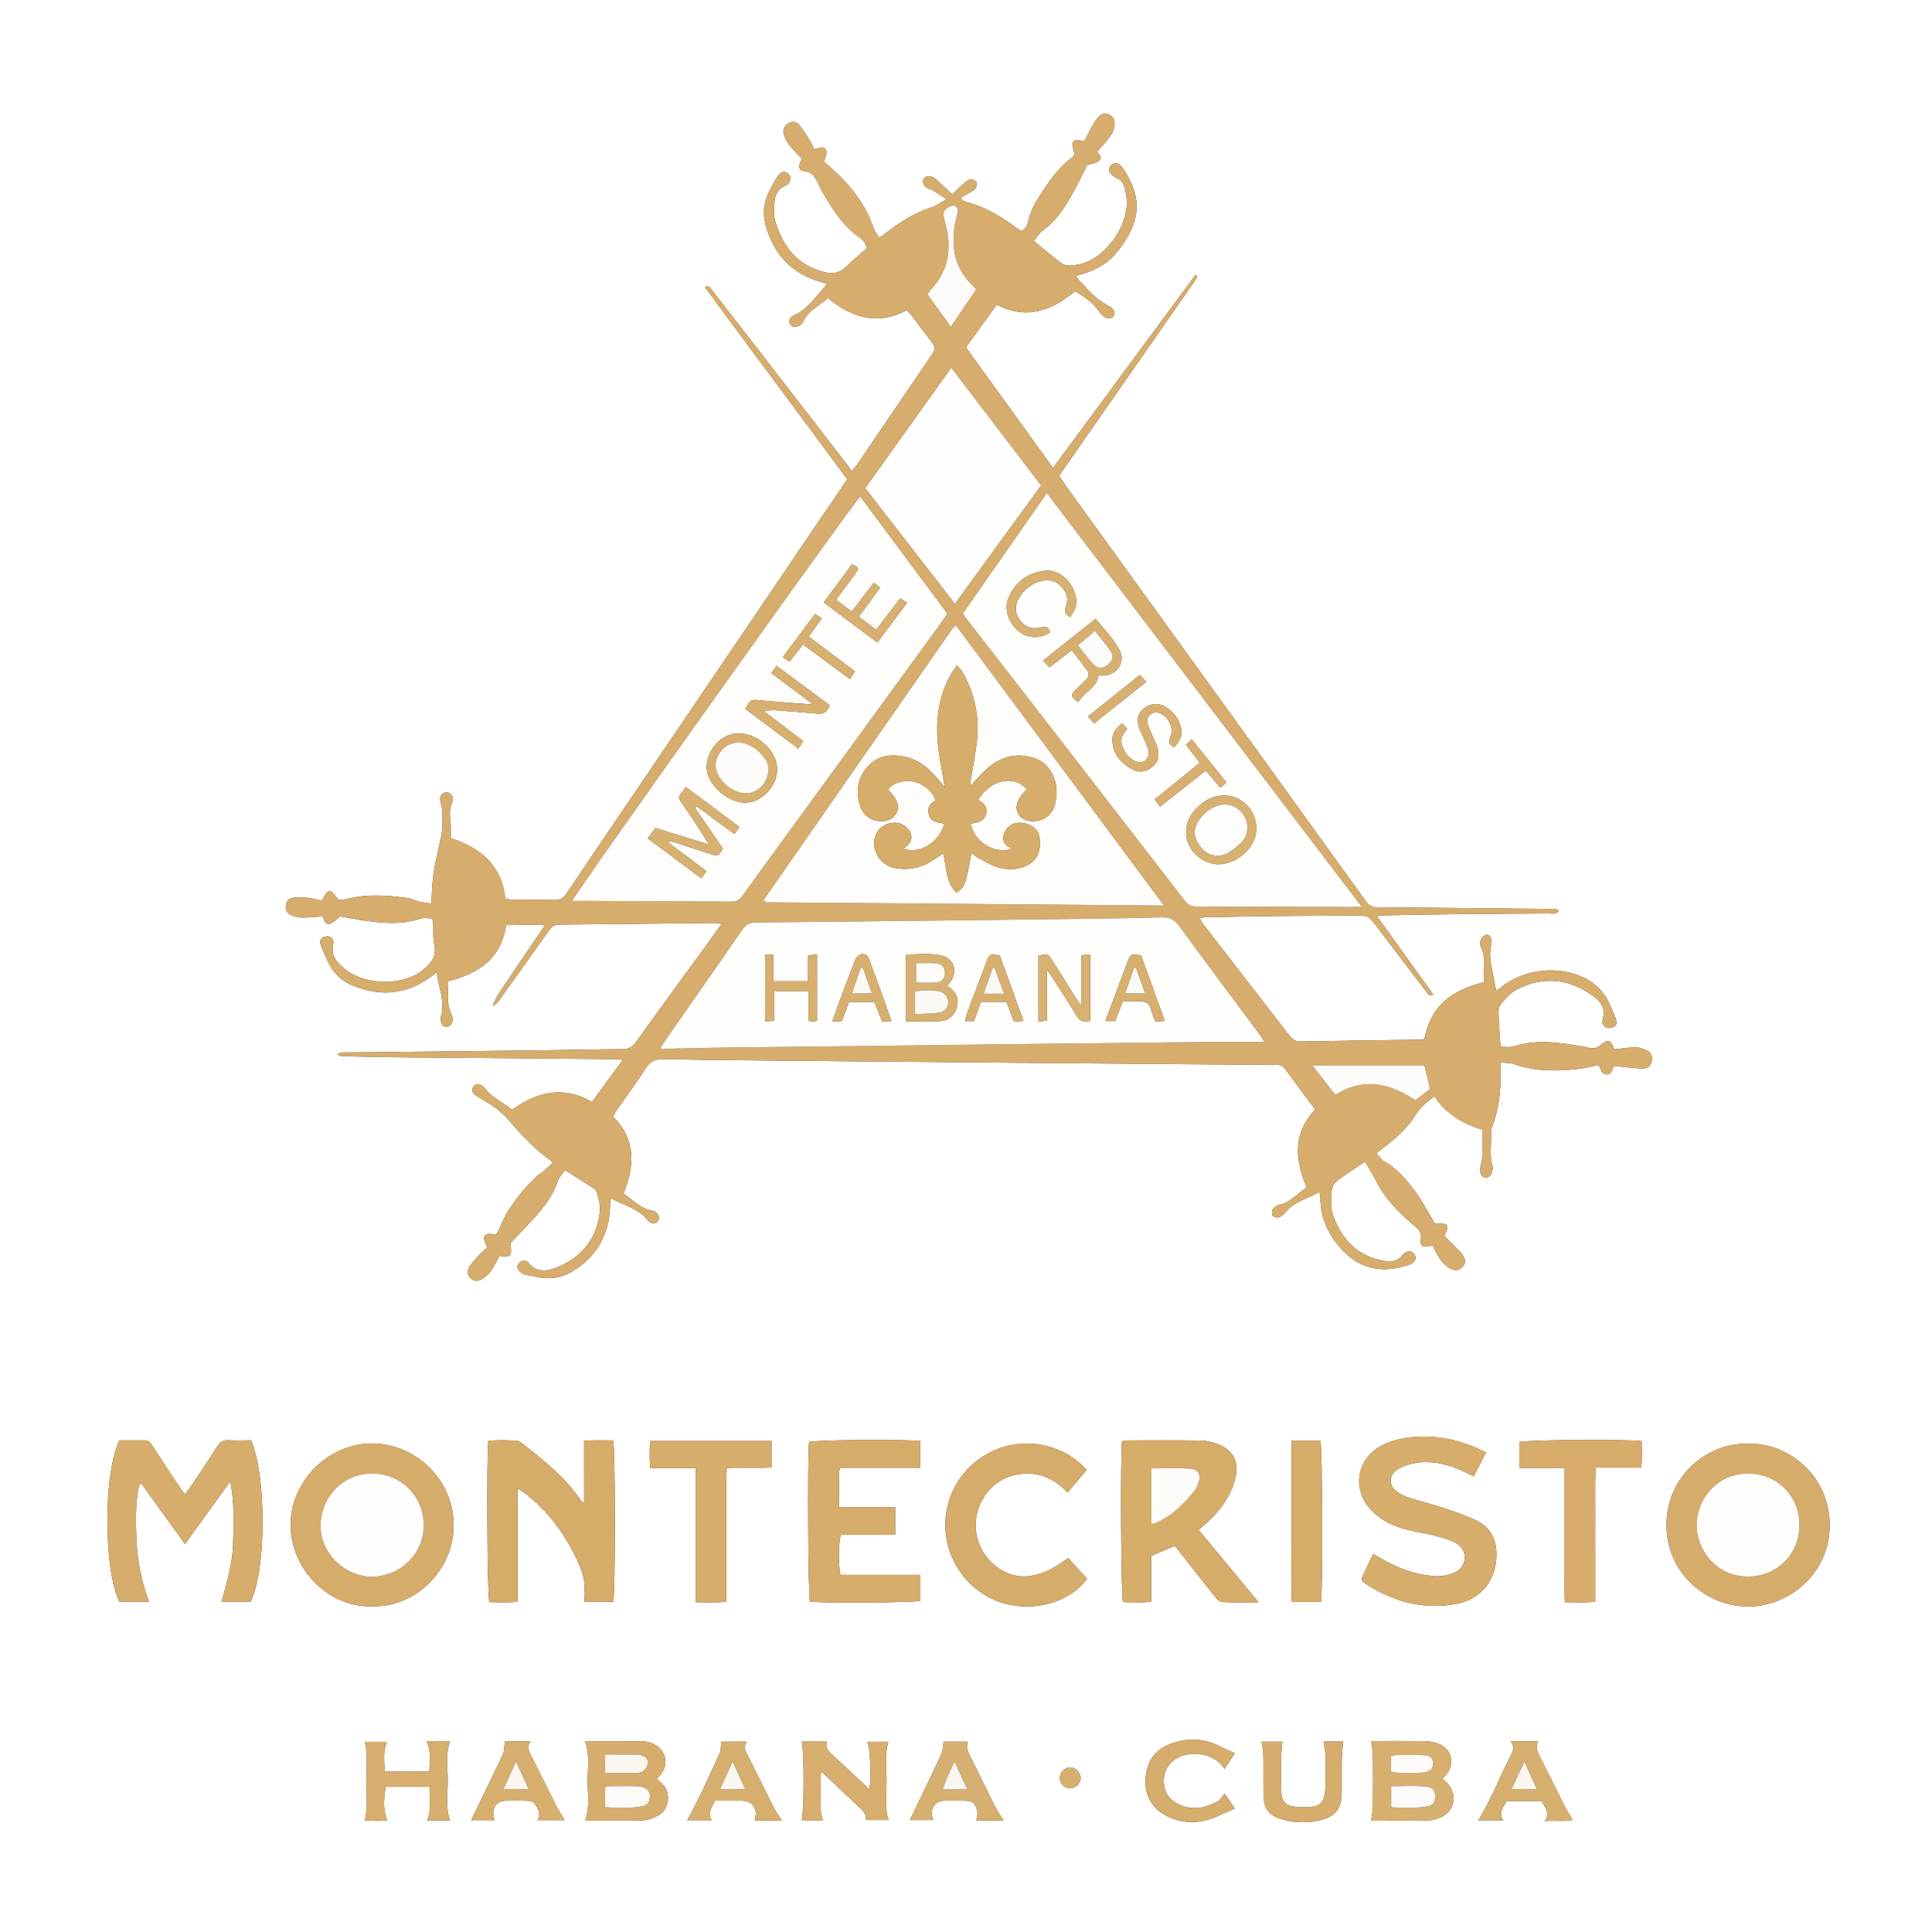 <?xml version="1.0" encoding="utf-8"?>
<!-- Generator: Adobe Illustrator 28.1.0, SVG Export Plug-In . SVG Version: 6.00 Build 0)  -->
<svg version="1.1" id="Layer_1" xmlns="http://www.w3.org/2000/svg" xmlns:xlink="http://www.w3.org/1999/xlink" x="0px" y="0px"
	 viewBox="0 0 2150.87 2150.87" style="enable-background:new 0 0 2150.87 2150.87;" xml:space="preserve">
<rect x="0" y="0" width="2150.87" height="2150.87" fill="#333333" stroke="none"/>
<style type="text/css">
	.st0{fill:#FFFFFF;}
	.st1{fill:#D6AD6C;}
	.st2{fill:#D6AD6B;}
	.st3{fill:#D6AC69;}
	.st4{fill:#D6AC6A;}
	.st5{fill:#D7AC6A;}
	.st6{fill:#D7AF6F;}
	.st7{fill:#D6AD6D;}
	.st8{fill:#D7AE6D;}
	.st9{fill:#D7AE6E;}
	.st10{fill:#D6AF6E;}
	.st11{fill:#FEFEFD;}
	.st12{fill:#FEFDFC;}
	.st13{fill:#FEFEFE;}
	.st14{fill:#FDFCFA;}
	.st15{fill:#FCFBF9;}
	.st16{fill:#FAF7F1;}
	.st17{fill:#D7B171;}
	.st18{fill:#D8B173;}
	.st19{fill:#D7B070;}
	.st20{fill:#D7B071;}
	.st21{fill:#FBF9F5;}
</style>
<g>
	<path class="st0" d="M2150.87,2150.87c-716.88,0-1433.77,0-2150.87,0C0,1434.1,0,717.22,0,0c716.81,0,1433.84,0,2150.87,0
		C2150.87,716.73,2150.87,1433.75,2150.87,2150.87z M1585.76,1156.58c-1.56,0.39-2.52,0.82-3.48,0.84
		c-44.91,0.66-89.82,1.16-134.73,2.05c-6.09,0.12-9.27-2.97-12.44-7.07c-32.24-41.65-64.5-83.28-96.69-124.96
		c-1.1-1.42-1.6-3.3-2.66-5.58c2.56-0.27,4.18-0.57,5.81-0.6c25.66-0.5,51.32-1.1,76.98-1.39c29.73-0.34,59.46-0.35,89.2-0.57
		c15.59-0.12,15.51-0.13,24.79,12.12c18.56,24.48,37.21,48.9,55.84,73.33c1.49,1.95,2.6,4.92,7.34,2.55
		c-20.79-28.93-41.28-57.46-62.67-87.24c3.91-0.5,5.78-0.93,7.67-0.96c30.38-0.55,60.76-1.18,91.15-1.52
		c30.74-0.34,61.49-0.31,92.23-0.64c3.7-0.04,8.09,1.47,11.31-2.67c-3.01-3.72-6.98-2.34-10.4-2.38
		c-63.83-0.71-127.67-1.37-191.5-1.84c-5.57-0.04-9.2-1.56-12.6-6.29C1456.6,914.42,1392.1,825.22,1327.63,736
		c-45.69-63.22-91.41-126.42-137.09-189.65c-3.91-5.41-7.62-10.96-11.53-16.62c51.12-73.36,101.89-146.2,152.63-219.06
		c0.55-0.79,0.8-1.81,1.1-2.75c0.08-0.25-0.1-0.63-0.25-0.9c-0.16-0.28-0.44-0.5-0.63-0.7c-0.41-0.08-0.95-0.3-1.04-0.19
		c-52.66,71.31-105.3,142.64-158.52,214.78c-32.42-44.9-64.55-89.39-96.9-134.18c11.68-16.22,22.84-31.7,34.27-47.56
		c33.72,17.57,61.6,6.19,87.28-14.89c13.83,7.91,20.21,13.58,28.81,25.17c0.97,1.31,2.35,2.44,3.77,3.25
		c3.41,1.96,7.02,3.03,10.01-0.66c2.45-3.03,1.11-7.22-3.16-10.26c-1.36-0.97-3.02-1.52-4.42-2.46c-4.4-2.96-9.12-5.58-13.01-9.12
		c-5.99-5.45-11.43-11.49-16.99-17.4c-1.49-1.58-2.55-3.55-3.96-5.57c24.7-6.87,38.05-15.14,50.93-33.53
		c22.97-32.79,20.66-56.44,1.46-86.12c-1.08-1.67-2.54-3.25-4.18-4.35c-3.13-2.1-6.44-1.97-9.28,0.66
		c-2.98,2.76-2.95,6.25-0.62,9.12c1.82,2.25,4.41,4.29,7.08,5.34c4.62,1.81,6.97,5.16,8.24,9.55c2.55,8.82,3.78,17.61,1.96,26.92
		c-3.89,19.84-14.24,35.53-29.46,48.3c-8.79,7.37-19.16,11.38-30.5,12.33c-3.82,0.32-8.68,0.03-11.53-2.07
		c-10.52-7.75-20.39-16.37-30.99-25.05c3.47-4.26,5.82-8.74,9.49-11.37c15.01-10.79,24.68-25.77,33.46-41.42
		c5.94-10.58,11.07-21.62,16.16-31.66c5.03-1.71,10.32-2.12,13.48-4.93c4.71-4.19-1.87-8.14-2.21-10.24
		c4.99-5.71,9.22-10.1,12.91-14.91c3.95-5.14,6.86-10.83,6.38-17.71c-0.29-4.2-2.55-6.76-6.08-8.63c-3.81-2.02-7.34-1.32-10.26,1.42
		c-2.43,2.28-4.75,4.89-6.4,7.76c-3.83,6.65-7.24,13.54-10.81,20.32c-14.26-2.31-15.68-0.46-10.82,14.71
		c-1.08,1.33-2.06,3.24-3.62,4.35c-14.37,10.26-23.83,24.71-33.41,39.03c-6.39,9.55-12.15,19.42-14.57,30.94
		c-0.95,4.52-3.24,8.72-7.74,11.32c-1.74-1.16-3.17-2.01-4.51-3c-17.75-13.15-36.38-24.55-58.17-29.85c-1.59-0.39-2.84-2.2-5.3-4.22
		c4.23-2.34,7.4-3.99,10.46-5.82c2.27-1.36,5.01-2.54,6.42-4.58c1.3-1.88,2.31-5.76,1.29-7.01c-1.56-1.92-5.38-3.71-7.49-3.07
		c-3.24,0.97-5.97,3.9-8.68,6.28c-3.41,2.99-6.58,6.26-10.77,10.28c-6.29-5.73-11.83-10.49-17.02-15.59
		c-3.79-3.72-9.06-5.94-12.63-3.97c-1.47,0.81-3.01,2.99-3.08,4.61c-0.23,5.19,3.34,7.72,7.79,9.26c0.63,0.22,1.42,0.15,1.95,0.49
		c4.97,3.16,9.89,6.39,16.41,10.62c-6.48,3.66-10.83,7.16-15.79,8.71c-19.05,5.95-35.41,16.48-51.05,28.41
		c-2.33,1.77-4.78,3.39-8.19,5.8c-2.44-4.16-5.06-7.29-6.28-10.9c-9.21-27.46-26.84-48.84-48.11-67.68
		c-2.43-2.15-4.78-4.38-7.17-6.58c2.19-4.81,3.93-9.7,2.28-12.78c-2.82-5.24-8.49-0.86-13.26-0.86c-1.17-2.65-1.96-5.23-3.35-7.42
		c-4.12-6.53-8.19-13.14-12.86-19.27c-2.94-3.85-7.31-4.61-11.84-2.14c-4.51,2.46-7.04,6.84-5.65,11.84
		c1.16,4.15,2.93,8.42,5.53,11.8c4.25,5.54,9.39,10.39,14.57,15.99c-0.63,1.44-1.66,3.18-2.17,5.07c-1.37,5.13-0.2,8.38,5.13,8.89
		c8.54,0.81,11.76,6.13,14.8,12.81c2.79,6.13,6.18,12.02,9.69,17.78c9.88,16.2,20.38,31.86,36.46,42.88
		c4.12,2.82,7.39,6.78,8.55,12.11c-7.75,6.95-15.56,13.41-22.72,20.54c-7.32,7.29-15.63,8.48-25.07,6.06
		c-29.16-7.47-45.2-27.74-53.78-55.22c-0.9-2.88-1.69-5.97-1.63-8.94c0.26-12.65-1.62-26.3,13.92-32.6c1.59-0.64,2.96-2.82,3.6-4.59
		c1.25-3.46,0.43-6.62-2.79-8.91c-3.05-2.17-5.94-1.29-8.29,0.86c-1.95,1.77-3.53,4.06-4.87,6.36c-2.21,3.79-3.98,7.83-6.14,11.64
		c-7.07,12.46-8.47,26.24-4.86,39.34c8.73,31.75,28.37,53.95,61.04,63.02c2.15,0.6,4.26,1.32,6.65,2.06
		c-0.75,1.54-0.98,2.6-1.62,3.27c-10.85,11.36-19.13,25.36-34.62,31.91c-5.36,2.27-6.43,7.61-3.78,10.75
		c2.69,3.19,7.58,2.96,11.74-0.66c1-0.87,2.05-1.91,2.54-3.09c5.33-12.8,18.06-17.31,27.34-26.05c27.16,22.1,55.68,30.63,87.9,13.39
		c2.22,2.52,4.1,4.41,5.7,6.51c6.75,8.86,13.44,17.78,20.12,26.69c6.76,9.02,6.86,9.1,0.64,18.27
		c-27.5,40.51-55.06,80.98-82.64,121.44c-1.22,1.79-2.87,3.3-5.43,6.2c-1.42-2.22-2.23-3.71-3.25-5.04
		c-32.82-42.49-65.64-84.97-98.49-127.43c-17.97-23.24-35.98-46.45-54.01-69.64c-1.5-1.93-2.58-4.98-7.58-2.84
		c52.64,71.73,105.84,142.44,158.58,214.14c-10.89,15.99-21.55,31.57-32.14,47.19c-68.22,100.63-136.44,201.26-204.65,301.9
		c-25.2,37.18-50.54,74.27-75.45,111.64c-3.91,5.87-8.22,7.83-14.96,7.61c-15.19-0.5-30.4-0.29-45.61-0.48
		c-2.57-0.03-5.13-0.62-7.71-0.95c-0.95-4.98-1.51-9.32-2.62-13.51c-6.72-25.4-24.45-40.4-47.71-50.05
		c-3.34-1.39-6.78-2.51-10.53-3.89c0-4.18,0.01-7.54,0-10.9c-0.03-9.34-2.97-18.77,1.28-27.99c1.84-3.99,1.28-8.26-2.36-10.99
		c-1.52-1.14-4.72-1.44-6.46-0.63c-4.4,2.03-5.03,6.79-3.87,10.54c3.09,9.98,1.99,20.09,1.74,30.12
		c-0.14,5.58-1.92,11.13-3.03,16.67c-2.25,11.21-5.09,22.33-6.68,33.63c-1.44,10.23-1.55,20.65-2.34,32.36
		c-4.88-0.76-9.1-1.14-13.18-2.13c-4.57-1.12-8.9-3.52-13.5-4.12c-22.82-2.98-45.66-4.68-68.36,1.34c-2.84,0.75-5.93,0.56-8.58,0.78
		c-8.46-12.83-11.09-12.81-17.43-0.45c-0.27,0.53-0.99,0.82-1.5,1.23c-4.92-1.04-9.79-2.46-14.77-3
		c-5.01-0.55-10.12-0.38-15.18-0.26c-5.01,0.12-8.29,2.77-9.25,7.74c-0.92,4.74,0.32,9.14,4.82,11.22c3.87,1.78,8.29,3.18,12.5,3.26
		c7.61,0.14,15.25-0.82,23.29-1.35c1.81,3.62,2.72,9.75,8.22,8.24c4.13-1.13,7.47-5.17,11.52-8.18c7.06,1.25,14.64,2.74,22.28,3.93
		c22.44,3.48,44.81,6,67.1-1.46c3.83-1.28,8.46-0.18,13.19-0.18c0.4,2.95,0.86,5.21,0.98,7.49c0.36,7.08-0.53,14.45,1.12,21.2
		c2.98,12.19-2.67,19.97-10.89,27.33c-21.37,19.12-64.12,18.71-86.31,1.94c-9.53-7.2-18.54-15.12-15.26-29.38
		c0.78-3.37-0.33-7.22-4.08-8.36c-2.27-0.69-5.57-0.34-7.56,0.9c-3.81,2.38-3.07,6.5-1.67,10.05c2.23,5.65,4.77,11.17,7.3,16.7
		c5.41,11.85,13.96,20.84,25.87,25.99c31.64,13.68,61.75,11.37,89.77-9.62c1.55-1.16,3.08-2.35,5.67-4.32
		c2.02,17.35,9.62,32.84,4.56,49.71c-0.28,0.94-0.14,2.02-0.11,3.03c0.11,4.07,1.26,7.47,6.02,7.88c3.83,0.33,7.36-3.47,7.3-8.05
		c-0.03-1.94-0.64-4.02-1.51-5.78c-5.87-11.87-3.22-24.26-3.5-36.89c16.35-4.22,31.03-9.95,43.23-20.69
		c12.45-10.96,18.53-25.36,21.36-41.72c14.43-0.03,27.96-0.77,43.07,0.15c-7.72,11.38-14.34,21.11-20.94,30.86
		c-6.63,9.78-13.43,19.46-19.82,29.4c-6.15,9.57-13.74,18.34-17.26,29.64c3.15-1.53,5.26-3.84,7.07-6.37
		c18.28-25.54,36.51-51.11,54.74-76.68c2.98-4.19,5.82-7.54,12.03-7.58c57.76-0.41,115.51-1.21,173.27-1.82
		c2.09-0.02,4.19,0.63,7.46,1.15c-3.65,5.17-6.49,9.3-9.44,13.36c-9.53,13.11-19.11,26.18-28.65,39.28
		c-19.07,26.21-38.19,52.39-57.11,78.71c-3.8,5.28-7.85,7.99-14.87,8c-31.74,0.06-63.47,0.93-95.21,1.31
		c-69.91,0.83-139.83,1.54-209.74,2.3c-2.7,0.03-5.43-0.18-8.1,0.14c-1.57,0.19-3.05,1.2-4.57,1.84c2.23,1.66,4.14,2.16,6.06,2.21
		c18.56,0.45,37.12,1.01,55.68,1.19c81.41,0.76,162.82,1.39,244.23,2.12c3.48,0.03,6.96,0.46,11.82,0.8
		c-12.08,16.51-23.13,31.6-34.26,46.82c-32.29-18.75-61.21-11.03-88.93,8.72c-10.34-8.45-22.62-13.27-30.26-24.18
		c-0.91-1.31-2.61-2.11-4.03-3.01c-2.87-1.82-5.75-2.05-8.26,0.61c-2.88,3.06-2.3,6.38,0.34,9.02c2.06,2.06,4.73,3.6,7.31,5.04
		c12.69,7.1,24.25,15.35,33.64,26.83c8.28,10.13,17.69,19.4,27.11,28.51c5.7,5.51,12.39,10,19.74,15.82
		c-4.26,3.94-7.51,7.15-10.99,10.1c-2.56,2.17-5.75,3.67-8.09,6.03c-16.53,16.59-31.44,34.37-40.21,56.52
		c-1.08,2.73-2.82,5.19-4.28,7.81c-1.98-0.34-3.29-0.6-4.6-0.78c-7.55-1.03-10.21,2.01-7.72,8.97c0.74,2.06,1.93,3.96,2.95,6.01
		c-2.6,2.11-4.94,3.59-6.74,5.55c-4.55,4.94-9.28,9.8-13.13,15.26c-3.46,4.9-2.77,9.53,0.54,12.97c3.7,3.84,8.49,4.59,13.76,1.14
		c3.59-2.35,7.07-5.37,9.5-8.86c3.62-5.19,6.28-11.05,9.38-16.69c13.19,1.65,13.89,0.79,12.19-14.22c8.18-8.6,16-16.54,23.5-24.78
		c12.07-13.25,23.69-26.76,29.2-44.47c1.32-4.23,5.07-7.7,7.97-11.91c11.04,6.93,21.35,13.27,31.48,19.9
		c1.83,1.2,3.69,3.38,4.18,5.43c1.55,6.51,4,13.33,3.33,19.74c-3.02,28.82-18,49.96-44.54,61.61c-11.55,5.07-24.37,9.35-34.97-3.56
		c-2.07-2.53-6.12-3.81-9.17-1.14c-1.79,1.57-3.89,4.94-3.3,6.57c0.99,2.74,3.63,5.7,6.3,6.82c4.27,1.78,9.19,1.96,13.76,3.13
		c13.72,3.52,26.9,2.15,39.22-4.74c21.4-11.97,35.53-29.96,41.47-53.71c2.24-8.95,2.18-18.47,3.3-29.04
		c13.71,8.3,30.1,10.83,40.54,24.13c2.36,3,5.76,5.36,9.7,3.56c1.67-0.77,3.41-3.57,3.39-5.43c-0.04-4.59-3.23-7.14-7.57-8.23
		c-0.33-0.08-0.67-0.1-1-0.17c-12.47-2.7-20.77-11.86-30.98-19c13-31.24,13.58-60.44-11.58-85.75c1.15-2.07,1.83-3.61,2.77-4.96
		c11.37-16.36,23.18-32.44,34-49.15c4.86-7.51,10.45-9.71,19.12-9.56c51.66,0.94,103.34,1.36,155.01,1.85
		c76,0.72,151.99,1.37,227.99,2.03c81.06,0.7,162.13,1.38,243.19,2.05c18.24,0.15,36.49,0.26,54.73,0.32
		c4.12,0.01,7.97-0.02,10.83,3.89c11.13,15.23,22.43,30.35,33.95,45.88c-25.07,26.46-22.42,55.82-9.49,86.82
		c-10.32,6.73-17.93,16.62-30.61,19.27c-2.66,0.56-5.57,2.81-7.08,5.12c-1.14,1.75-1.2,5.63,0.01,7.11
		c1.25,1.52,4.96,2.25,7.01,1.56c2.67-0.89,5.16-3.17,7.02-5.44c9.9-12.08,24.75-15.18,37.15-22.36c0.96,1.26,1.27,1.49,1.31,1.76
		c0.21,1.32,0.49,2.64,0.49,3.97c-0.01,23.2,9.11,42.45,24.9,59.08c21.24,22.37,46.42,25.29,74.3,15.8
		c1.55-0.53,2.98-1.57,4.31-2.59c2.83-2.18,3.23-5.01,1.66-8.11c-1.75-3.46-4.65-5.09-8.34-3.77c-2.13,0.76-4.39,2.19-5.73,3.97
		c-5.23,6.94-12.15,7.55-19.92,6.27c-29.95-4.93-47.49-24.05-57.13-51.23c-2.49-7.03-2.34-15.32-1.95-22.95
		c0.25-4.76,1.88-11.02,5.23-13.75c9.81-7.99,20.79-14.55,32.43-22.43c3.46,5.81,6.23,10.31,8.84,14.89
		c3.49,6.14,6.43,12.63,10.37,18.46c9.7,14.39,22.01,26.43,35.28,37.53c5.03,4.21,9.16,8.18,7.55,16.15
		c-1.24,6.18,2.07,8.22,8.56,7.31c1.58-0.22,3.12-0.68,4.92-1.09c1.63,3.53,2.82,6.67,4.47,9.55c4.24,7.42,9.15,14.21,17.76,17.22
		c3.99,1.39,7.4,0.4,10.23-2.36c2.8-2.72,4.52-6.07,2.64-10.03c-1.15-2.41-2.41-4.93-4.22-6.84c-5.76-6.06-11.81-11.86-18.12-18.14
		c0.33-0.65,0.98-1.79,1.52-2.98c3.88-8.49,2.29-10.98-6.87-10.76c-1.64,0.04-3.28,0.01-5.23,0.01c-1.4-2.47-2.67-4.82-4.04-7.1
		c-5.38-8.94-10.19-18.3-16.32-26.69c-9.96-13.62-20.53-26.79-35.74-35.35c-3.47-1.95-5.79-5.93-8.95-9.31
		c3.41-2.65,5.77-4.53,8.17-6.35c13.53-10.27,26.35-21.49,35.29-35.98c5.38-8.73,12.77-14.54,21.11-21.03
		c12.66,19.46,31.31,30.36,53.29,37.23c0,10.66,0.17,20.77-0.09,30.87c-0.08,3.29-1.37,6.54-1.93,9.83
		c-0.28,1.65-0.22,3.37-0.18,5.05c0.09,3.69,1.31,6.88,5.38,7.45c3.98,0.56,6.34-2.04,7.47-5.49c0.72-2.18,1.57-4.88,0.91-6.86
		c-3.97-11.94-1.25-24.13-1.78-36.18c-0.12-2.63,0.23-5.49,1.18-7.92c7.64-19.54,9.78-39.89,9.41-60.65
		c-0.06-3.25,0.24-6.5,0.43-10.97c5.46,0.63,9.98,0.34,13.9,1.73c23.88,8.45,48.36,8.3,73,5.45c7.27-0.84,14.41-2.82,21.7-4.3
		c2.96,4.12,2.69,10.4,9.05,10.42c6.76,0.02,5.9-7.3,8.24-9.39c11.39,1.08,21.37,2.46,31.39,2.82c6.27,0.23,9.32-2.73,10.4-7.64
		c1.36-6.15-0.52-10.54-6.54-13.15c-3.64-1.57-7.77-2.92-11.64-2.83c-7.66,0.19-15.29,1.45-23.15,2.29
		c-5.02-11.43-6.94-11.73-17.54-3.17c-1.8,1.45-4.79,2.1-7.17,1.99c-3.66-0.18-7.25-1.47-10.91-2.08
		c-25.68-4.22-51.31-8.39-77.06,0.12c-4.14,1.37-9.11,0.19-14.14,0.19c-0.87-13.45-1.97-25.86-2.3-38.29
		c-0.09-3.41,1.17-7.71,3.39-10.15c5.18-5.67,10.56-11.94,17.2-15.35c27.1-13.88,54.33-12.63,79.76,3.98
		c9.76,6.37,20.36,14.24,15.65,29.49c-1.15,3.71,0.66,7.89,4.54,9.19c2.41,0.81,6.11,0.23,8.27-1.2c3.62-2.39,3.02-6.44,1.47-10.09
		c-2.37-5.59-4.67-11.22-7.29-16.69c-5.57-11.64-14.12-20.46-25.57-26.51c-29.07-15.37-69.04-11.36-94.46,9.51
		c-1.42,1.17-3.05,2.08-5.46,3.7c-0.82-3.96-1.54-6.83-2-9.73c-2.16-13.85-7.28-27.46-3.34-41.83c0.43-1.56,0.13-3.38-0.1-5.04
		c-0.48-3.38-2.45-6.3-5.86-5.47c-2.4,0.58-5.2,3.18-6.03,5.52c-0.92,2.58-0.62,6.27,0.58,8.8c6.02,12.68,2.3,25.7,3.08,38.32
		C1614.46,1103.05,1593,1120.18,1585.76,1156.58z M279.67,1603.5c-8.55,0-16.96,0.37-25.33-0.13c-5.84-0.35-9.22,1.87-12.28,6.66
		c-9.63,15.09-19.65,29.92-29.59,44.82c-1.81,2.72-3.92,5.24-6.57,8.76c-2.58-3.51-4.64-6.08-6.45-8.81
		c-9.89-14.92-19.71-29.88-29.58-44.81c-2.02-3.05-3.62-6.55-8.24-6.5c-9.75,0.1-19.5,0.03-28.8,0.03
		c-18.58,39.76-17.03,147.3,0.27,179.68c10.58,0,21.19,0,32.78,0c-7.81-21.56-12.57-43-13.69-64.9c-1.13-21.94-1.97-44.09,3-65.74
		c0.78-0.23,1.55-0.46,2.33-0.68c15.86,21.96,31.73,43.92,48.46,67.08c16.99-23.5,33.06-45.74,50.4-69.73
		c4.75,24.26,3.63,46.4,3.17,68.5c-0.46,22.32-7.06,43.58-12.85,65.67c11.62,0,21.98,0,32.14,0
		C295.58,1752.05,297.71,1647.13,279.67,1603.5z M650.25,1672.79c-1.37-0.49-2.21-0.52-2.49-0.93
		c-16.95-25.39-40.08-44.52-63.89-62.94c-2.38-1.84-4.93-4.46-7.62-4.75c-10.93-1.2-21.92-0.88-32.66-0.28
		c-1.98,22.51-1.11,171.76,1.08,179.79c10.1,0.16,20.35,0.49,31.47-0.27c0-42.27,0-83.29,0-126.35c4.49,3,7.6,4.77,10.37,6.98
		c26.75,21.31,45.67,48.47,59.04,79.7c3.62,8.45,5.7,17.22,5,26.57c-0.31,4.22,0.19,8.51,0.32,12.95c11.45,0,21.75,0,31.89,0
		c2.39-9.15,2.31-171.16-0.1-179.65c-10.47,0.05-21.09-0.52-32.42,0.42C650.25,1627.66,650.25,1650.1,650.25,1672.79z
		 M413.75,1788.27c47.81,1.89,91-39.11,91.28-89.9c0.29-51.14-42.47-90.98-90.17-91.37c-49.03-0.4-90.62,41.51-91.36,89.24
		C322.73,1746.23,365.19,1789.71,413.75,1788.27z M1945.62,1607.34c-43.65-1.35-90.66,34.92-90.33,90.95
		c0.33,56.78,48.53,90.62,91.34,90.35c43.58-0.28,90.57-35.35,90.31-91.34C2036.68,1642.05,1989.73,1605.44,1945.62,1607.34z
		 M1334.52,1703.28c3.16-2.82,5.64-4.98,8.07-7.2c14.92-13.64,27.2-29,32.35-49.1c5.04-19.68-1.7-33.15-20.75-39.87
		c-5.63-1.99-11.79-3.32-17.73-3.4c-26.66-0.36-53.32-0.19-79.98-0.14c-2.54,0.01-5.07,0.58-7.41,0.86
		c-1.88,21.93-1.04,171.14,1.07,179.15c10.12,0.35,20.37,0.54,31.48-0.14c0-17.97,0-34.73,0-51.24c9.19-3.88,17.53-7.4,26.35-11.12
		c3.27,4.08,6.45,7.97,9.55,11.92c11.87,15.13,23.61,30.35,35.66,45.34c1.91,2.37,5.08,5.13,7.77,5.24
		c12.63,0.55,25.29,0.25,40.25,0.25C1378.16,1756,1356.59,1729.94,1334.52,1703.28z M1528.64,1730.02
		c-3.8,8.01-7.33,15.2-10.64,22.48c-3.09,6.78-3.1,7.24,3.41,11.41c30.38,19.46,63.17,28.43,99.25,21.84
		c25.43-4.64,42.19-22.34,44.92-47.98c2.18-20.47-3.95-36.6-22.77-45.45c-11.53-5.41-23.71-9.56-35.82-13.57
		c-13.11-4.34-26.56-7.61-39.7-11.87c-4.71-1.53-9.38-4.03-13.25-7.12c-7.59-6.07-7.73-16.88,0.09-22.66
		c4.7-3.47,10.66-5.79,16.4-7.21c18.39-4.54,36.17-1.29,53.37,5.81c5.52,2.28,10.83,5.08,16.77,7.9
		c4.62-9.01,8.99-17.54,13.61-26.55c-28.97-15.12-58.34-20.67-89.27-16.19c-8.86,1.28-17.91,4.02-25.9,8.03
		c-29.55,14.83-34.79,50.45-11.26,73.64c10.36,10.2,23.12,16.36,36.97,20.06c9.75,2.6,19.86,3.82,29.62,6.39
		c9.06,2.39,18.61,4.43,26.6,8.98c13.84,7.89,12.44,26.95-2.28,33.05c-6.9,2.86-15.18,4.35-22.59,3.69
		c-21.08-1.87-40.72-8.95-58.92-19.88C1534.76,1733.32,1532.16,1731.97,1528.64,1730.02z M1024.53,1634.08c0-10.4,0-20.19,0-29.9
		c-21.9-2.05-116.83-1.13-123.86,1.11c-1.87,19.86-1.03,170.53,0.99,177.81c15.37,1.84,115.97,1.12,123.04-0.9
		c0-9.29,0-18.58,0-28.95c-30.23,0-59.8,0-89.1,0c-2.4-10.75-2.11-36.46,0.51-44.55c19.85,0,39.99,0,60.53,0c0-10.43,0-19.96,0-30.7
		c-21.16,0-41.57,0-62.63,0c0-8.29-0.18-15.37,0.05-22.43c0.23-6.92-1.15-14,1.27-21.49c14.89,0,29.37,0,43.84,0
		C994.02,1634.08,1008.87,1634.08,1024.53,1634.08z M1209.74,1636.56c-23.74-27.64-65.26-36.69-98.89-23.51
		c-37.97,14.88-60.28,50.77-58.28,89.74c1.99,38.92,29.69,72.89,66.72,82.67c33.74,8.91,71.92-2.11,90.91-27.73
		c-7-7.74-14.09-15.57-21.11-23.32c-33.75,26.42-63.43,27.26-86.88,3.27c-20.49-20.96-21.5-54.47-1.97-77.48
		c9.81-11.56,22.75-17.96,37.76-19.45c20.18-2,36.54,6.47,50.55,20.78C1195.9,1652.88,1202.65,1644.92,1209.74,1636.56z
		 M1741.87,1634.19c0,13.75,0,25.88,0,38c0,12.49,0,24.98,0,37.47c0,12.15-0.05,24.3,0.01,36.46c0.06,12.36-0.28,24.74,0.24,37.65
		c11.96-0.01,22.59,0.49,33.82-0.36c0-17.68,0-34.19,0-50.7c0-16.2-0.08-32.41,0.02-48.61c0.1-16.38-0.47-32.79,0.46-50.2
		c17.68,0,34.06,0,50.8,0c1.1-10.69,0.82-20.23,0.37-29.6c-21.9-2.22-129.41-1.25-136.09,1.01c0,9.38,0,18.67,0,28.89
		C1708.32,1634.19,1724.39,1634.19,1741.87,1634.19z M774.46,1634.41c0,13.26,0,25.66,0,38.06c0,12.15,0,24.3,0,36.46
		c0,12.49-0.06,24.98,0.02,37.47c0.07,12.33-0.33,24.68,0.29,37.41c12.07-0.15,22.69,0.63,33.68-0.54c0-25.93-0.12-50.56,0.03-75.18
		c0.15-24.45-0.7-48.94,0.56-73.77c17.47-0.71,33.87,0.33,49.91-0.6c0-10.74,0-20.03,0-29.49c-45.39,0-90.07,0-135.4,0
		c-0.18,10.28-0.65,19.84,0.32,30.19C741.22,1634.41,757.3,1634.41,774.46,1634.41z M1470.58,1783.47
		c2.26-12.93,1.65-172.46-0.56-179.42c-10.33,0-20.67,0-32.24,0c0,12.24,0,23.97,0,35.7c0,12.16,0,24.32,0,36.48
		c0,11.82,0,23.64,0,35.47c0,12.16-0.09,24.32,0.03,36.48c0.11,11.66-0.56,23.38,0.54,35.29
		C1449.83,1783.47,1459.9,1783.47,1470.58,1783.47z M1526.48,2026.38c0.08,0.03,0.97,0.58,1.86,0.58
		c20.25,0.03,40.51,0.26,60.75-0.19c5.24-0.12,10.77-1.66,15.57-3.85c15.25-6.98,18.22-26.19,6.23-37.93
		c-1.63-1.6-3.34-3.11-5.34-4.97c1.25-1.03,2.09-1.58,2.75-2.29c13.47-14.44,7.9-33.28-11.29-37.83c-3.9-0.92-7.97-1.49-11.97-1.53
		c-17.55-0.17-35.11-0.1-52.66-0.06c-2.24,0.01-4.47,0.39-5.87,0.52c0.72,5.72,1.86,10.85,1.92,16c0.23,18.57,0.24,37.14,0.01,55.7
		C1528.38,2015.68,1527.2,2020.82,1526.48,2026.38z M651.33,1938.51c5.49,15.52,2.84,30.13,2.86,44.43
		c0.02,14.51,2.59,29.24-2.8,43.98c21.7,0,42.63,0.42,63.53-0.26c6.12-0.2,12.65-2.61,18.11-5.61c12.22-6.71,14.27-25.06,4.5-35.05
		c-1.83-1.87-3.95-3.44-6.38-5.54c1.43-1.56,2.54-2.72,3.59-3.93c11.38-13.2,6.26-31.13-10.39-36.25c-2.57-0.79-5.26-1.67-7.89-1.69
		C694.87,1938.45,673.3,1938.51,651.33,1938.51z M892.62,1938.91c2.72,10.06,2.66,77.76-0.09,87.55c8.04,0,15.91,0,23.46,0
		c-0.85-4.22-2.19-8-2.27-11.81c-0.28-12.49-0.16-24.99-0.05-37.49c0.02-2.07,0.75-4.12,0.87-4.78
		c14.46,13.62,28.92,27.28,43.43,40.88c3.77,3.53,6.84,7.3,5.51,12.98c9.17,0,17.6,0,25.8,0c-4.97-14.81-2.27-29.34-2.3-43.58
		c-0.03-14.52-2.55-29.28,2.1-43.53c-7.77,0-15.55,0-23.68,0c3.94,8.44,4.72,45.95,2.24,52.72c-13.61-12.76-27.81-26.21-42.19-39.45
		c-4.1-3.77-6.97-7.72-4.83-13.49C910.72,1938.91,901.75,1938.91,892.62,1938.91z M500.95,2026.67
		c-5.09-15.24-2.43-29.77-2.43-43.99c0-14.52-2.71-29.3,2.35-43.98c-8.61-0.55-17.05-0.73-26,0.11c5.87,11.72,3.1,22.57,3.13,33.49
		c-17.14,0-33.13,0-49.66,0c-0.41-11.65-2.24-22.59,2.56-33.13c-8.53,0-16.65,0-24.61,0c3.31,15.14,1.54,29.65,1.55,44.03
		c0,14.31,1.89,28.73-1.74,43.35c8.5,0.74,16.61,0.92,25.04,0.01c-5.25-13.09-3.68-25.12-1.7-37.31c16.62,0,32.31,0,48.88,0
		c-0.7,12.83,2.51,25.12-2.83,37.43C484.05,2026.67,492.4,2026.67,500.95,2026.67z M1473.65,1938.79
		c0.73,5.93,1.83,11.39,1.99,16.88c0.31,10.45,0.17,20.92,0.04,31.38c-0.05,3.68-0.35,7.41-0.98,11.03
		c-1.3,7.39-5.45,12.57-13.19,13.23c-6.94,0.59-14.08,0.95-20.92-0.01c-9.77-1.38-13.88-6.59-14.1-16.57
		c-0.28-13.15-0.23-26.32-0.08-39.48c0.06-5.27,0.77-10.53,1.22-16.28c-7.56,0-15.7,0-23.05,0c0.72,5.43,1.82,10.24,1.9,15.07
		c0.26,15.18-0.1,30.37,0.24,45.55c0.3,13.8,5.9,21.26,19,25.4c14.79,4.68,29.88,4.88,44.91,1.19
		c15.78-3.87,22.71-12.55,23.05-28.85c0.27-12.82-0.11-25.65,0.14-38.47c0.13-6.68,0.98-13.35,1.51-20.08
		C1488.25,1938.79,1480.61,1938.79,1473.65,1938.79z M870.41,2026.61c-3.22-4.99-6.09-8.68-8.16-12.78
		c-9.9-19.54-19.56-39.21-29.37-58.79c-2.6-5.2-6.16-10.16-1.37-16.07c-10.58,0-20.15,0-28.53,0c-0.61,4.95-0.13,9.48-1.78,13
		c-11.67,24.82-22.4,50.11-36.12,74.41c8.92,0,17.68,0,27.23,0c-5.6-8.86,0.98-14.42,3.43-21.72c10.08,0,19.81-0.02,29.54,0.01
		c9.65,0.03,15.02,4.41,16.12,13.72c0.31,2.61-0.81,5.38-1.29,8.22C850.51,2026.61,860.15,2026.61,870.41,2026.61z M562.04,1938.6
		c-0.78,5.56-0.39,10.42-2.18,14.26c-11.49,24.59-23.46,48.95-35.33,73.49c8.21,0,16.97,0,25.81,0c-0.19-1.37-0.19-2.03-0.37-2.63
		c-3.06-10.42,2.81-18.93,13.24-19.03c8.1-0.08,16.22-0.27,24.31,0.13c2.69,0.13,6.49,1.18,7.73,3.12
		c3.48,5.46,7.79,11.24,3.02,18.42c10.74,0,20.62,0,30.43,0c-3.33-5.61-6.64-10.53-9.3-15.78c-9.61-18.98-18.89-38.12-28.55-57.08
		c-2.48-4.87-4.56-9.39-0.03-14.9C580.12,1938.6,570.73,1938.6,562.04,1938.6z M1117.42,2026.71c-3.6-5.73-6.97-10.26-9.47-15.22
		c-9.38-18.65-18.33-37.52-27.78-56.14c-2.71-5.35-4.89-10.49-2.62-16.38c-10.1,0-19.33,0-27,0c-0.92,5.34-0.78,10.09-2.57,13.93
		c-11.44,24.55-23.31,48.9-35.06,73.36c8.38,0,17.1,0,26.39,0c-0.72-1.81-1.2-2.68-1.42-3.61c-2.39-10.03,3.55-17.9,13.58-17.97
		c6.74-0.05,13.49-0.02,20.23-0.01c10.96,0.02,13.99,1.94,16.37,12.03c0.71,3.02-0.73,6.55-1.21,10.02
		C1096.93,2026.71,1106.94,2026.71,1117.42,2026.71z M1681.94,1938.59c4.28,6.05,2.61,10.61,0.19,15.27
		c-12.45,24.02-21.95,49.51-36.36,72.68c9.2,0,18.16,0,27.72,0c-6.11-9.01,0.82-14.61,3.9-21.47c12.96,0,25.72,0,38.72,0
		c3.48,6.9,10.41,12.66,3.66,22.37c11.32-1.13,21.26,0.84,30.95-1.32c-3.48-6.1-6.86-11.47-9.71-17.11
		c-8.84-17.48-17.33-35.14-26.28-52.56c-2.91-5.67-5.5-11.09-2.31-17.86C1702.26,1938.59,1693.19,1938.59,1681.94,1938.59z
		 M1363.41,1996.78c-2.74,3.26-4.35,6.57-6.99,8.08c-14.8,8.5-30.17,11.52-46.12,2.89c-9.85-5.33-14.57-14.03-14.65-24.86
		c-0.08-11.26,4.96-19.94,15.02-25.71c13.42-7.69,41.1-7.01,52.58,12.39c3.96-6.16,7.69-11.95,11.46-17.82
		c-5.05-2.26-9.41-3.91-13.48-6.1c-15.11-8.15-31.04-11.18-47.85-7.29c-16.21,3.74-30.12,11.39-35.48,28.25
		c-7.75,24.35,0.48,49.07,29.44,58.7c18.43,6.13,35.86,2.87,52.82-5.4c4.58-2.23,9.32-4.14,14.6-6.47
		C1370.99,2007.88,1367.28,2002.45,1363.41,1996.78z M1179.93,1978.1c-0.73,6.52,3.68,11.94,10.27,12.63
		c6.43,0.67,12.2-3.89,12.88-10.16c0.63-5.84-4.6-12.31-10.46-12.93C1186.34,1966.97,1180.65,1971.65,1179.93,1978.1z"/>
	<path class="st1" d="M1585.76,1156.58c7.24-36.4,28.69-53.53,66.31-63.16c-0.78-12.62,2.93-25.64-3.08-38.32
		c-1.2-2.53-1.5-6.23-0.58-8.8c0.83-2.34,3.64-4.94,6.03-5.52c3.41-0.82,5.39,2.09,5.86,5.47c0.23,1.66,0.53,3.48,0.1,5.04
		c-3.93,14.37,1.19,27.98,3.34,41.83c0.45,2.91,1.17,5.77,2,9.73c2.41-1.62,4.04-2.53,5.46-3.7c25.42-20.87,65.39-24.88,94.46-9.51
		c11.44,6.05,20,14.87,25.57,26.51c2.62,5.47,4.91,11.1,7.29,16.69c1.55,3.66,2.15,7.7-1.47,10.09c-2.15,1.42-5.86,2.01-8.27,1.2
		c-3.88-1.3-5.69-5.48-4.54-9.19c4.71-15.25-5.88-23.12-15.65-29.49c-25.44-16.61-52.67-17.87-79.76-3.98
		c-6.64,3.4-12.03,9.67-17.2,15.35c-2.23,2.44-3.49,6.74-3.39,10.15c0.34,12.43,1.43,24.84,2.3,38.29c5.03,0,10.01,1.18,14.14-0.19
		c25.75-8.52,51.38-4.35,77.06-0.12c3.66,0.6,7.25,1.9,10.91,2.08c2.38,0.12,5.37-0.54,7.17-1.99c10.6-8.56,12.52-8.25,17.54,3.17
		c7.85-0.84,15.49-2.1,23.15-2.29c3.87-0.1,8,1.25,11.64,2.83c6.02,2.61,7.9,7,6.54,13.15c-1.08,4.9-4.14,7.86-10.4,7.64
		c-10.02-0.36-20.01-1.74-31.39-2.82c-2.34,2.09-1.48,9.41-8.24,9.39c-6.36-0.02-6.09-6.3-9.05-10.42
		c-7.29,1.48-14.43,3.46-21.7,4.3c-24.64,2.86-49.12,3-73-5.45c-3.93-1.39-8.44-1.1-13.9-1.73c-0.19,4.46-0.49,7.72-0.43,10.97
		c0.37,20.77-1.77,41.11-9.41,60.65c-0.95,2.43-1.3,5.29-1.18,7.92c0.53,12.05-2.19,24.24,1.78,36.18c0.66,1.98-0.19,4.68-0.91,6.86
		c-1.13,3.45-3.49,6.06-7.47,5.49c-4.07-0.58-5.29-3.76-5.38-7.45c-0.04-1.68-0.1-3.4,0.18-5.05c0.56-3.3,1.84-6.54,1.93-9.83
		c0.26-10.1,0.09-20.21,0.09-30.87c-21.97-6.87-40.63-17.76-53.29-37.23c-8.34,6.49-15.73,12.3-21.11,21.03
		c-8.94,14.49-21.76,25.71-35.29,35.98c-2.4,1.82-4.76,3.7-8.17,6.35c3.15,3.37,5.48,7.35,8.95,9.31
		c15.2,8.56,25.77,21.73,35.74,35.35c6.14,8.39,10.95,17.75,16.32,26.69c1.37,2.28,2.64,4.63,4.04,7.1c1.94,0,3.58,0.03,5.23-0.01
		c9.15-0.22,10.75,2.27,6.87,10.76c-0.54,1.19-1.19,2.33-1.52,2.98c6.31,6.27,12.35,12.07,18.12,18.14c1.81,1.9,3.07,4.43,4.22,6.84
		c1.88,3.96,0.16,7.31-2.64,10.03c-2.83,2.76-6.24,3.75-10.23,2.36c-8.61-3-13.52-9.79-17.76-17.22c-1.65-2.88-2.84-6.02-4.47-9.55
		c-1.8,0.41-3.35,0.87-4.92,1.09c-6.49,0.91-9.81-1.13-8.56-7.31c1.6-7.97-2.52-11.94-7.55-16.15
		c-13.26-11.09-25.57-23.14-35.28-37.53c-3.93-5.83-6.87-12.33-10.37-18.46c-2.61-4.58-5.38-9.08-8.84-14.89
		c-11.64,7.87-22.62,14.43-32.43,22.43c-3.35,2.72-4.98,8.99-5.23,13.75c-0.39,7.63-0.55,15.92,1.95,22.95
		c9.64,27.18,27.18,46.3,57.13,51.23c7.77,1.28,14.68,0.67,19.92-6.27c1.34-1.78,3.6-3.21,5.73-3.97c3.69-1.32,6.58,0.3,8.34,3.77
		c1.57,3.11,1.17,5.93-1.66,8.11c-1.32,1.02-2.75,2.06-4.31,2.59c-27.88,9.49-53.06,6.57-74.3-15.8
		c-15.79-16.63-24.9-35.88-24.9-59.08c0-1.32-0.28-2.65-0.49-3.97c-0.04-0.27-0.36-0.5-1.31-1.76
		c-12.39,7.18-27.25,10.27-37.15,22.36c-1.86,2.27-4.36,4.55-7.02,5.44c-2.05,0.68-5.76-0.05-7.01-1.56
		c-1.22-1.48-1.16-5.36-0.01-7.11c1.51-2.31,4.41-4.56,7.08-5.12c12.68-2.65,20.29-12.54,30.61-19.27
		c-12.94-31-15.58-60.36,9.49-86.82c-11.52-15.54-22.82-30.65-33.95-45.88c-2.86-3.91-6.71-3.88-10.83-3.89
		c-18.24-0.06-36.49-0.17-54.73-0.32c-81.06-0.67-162.13-1.35-243.19-2.05c-76-0.66-151.99-1.3-227.99-2.03
		c-51.67-0.49-103.35-0.91-155.01-1.85c-8.67-0.16-14.26,2.05-19.12,9.56c-10.82,16.72-22.63,32.79-34,49.15
		c-0.94,1.35-1.62,2.89-2.77,4.96c25.16,25.3,24.58,54.51,11.58,85.75c10.21,7.13,18.51,16.3,30.98,19c0.33,0.07,0.67,0.09,1,0.17
		c4.34,1.09,7.53,3.64,7.57,8.23c0.02,1.86-1.72,4.66-3.39,5.43c-3.94,1.81-7.35-0.55-9.7-3.56c-10.44-13.3-26.82-15.82-40.54-24.13
		c-1.13,10.57-1.07,20.09-3.3,29.04c-5.94,23.75-20.07,41.75-41.47,53.71c-12.32,6.89-25.5,8.26-39.22,4.74
		c-4.56-1.17-9.48-1.34-13.76-3.13c-2.67-1.12-5.3-4.08-6.3-6.82c-0.59-1.63,1.51-5,3.3-6.57c3.05-2.68,7.09-1.39,9.17,1.14
		c10.6,12.91,23.42,8.63,34.97,3.56c26.54-11.66,41.52-32.79,44.54-61.61c0.67-6.41-1.78-13.23-3.33-19.74
		c-0.49-2.05-2.35-4.23-4.18-5.43c-10.13-6.63-20.45-12.97-31.48-19.9c-2.9,4.2-6.66,7.67-7.97,11.91
		c-5.51,17.7-17.13,31.22-29.2,44.47c-7.5,8.24-15.33,16.18-23.5,24.78c1.7,15.01,1.01,15.87-12.19,14.22
		c-3.1,5.64-5.76,11.5-9.38,16.69c-2.43,3.49-5.92,6.51-9.5,8.86c-5.28,3.46-10.06,2.71-13.76-1.14c-3.31-3.44-4.01-8.07-0.54-12.97
		c3.86-5.46,8.59-10.32,13.13-15.26c1.81-1.96,4.14-3.44,6.74-5.55c-1.02-2.05-2.21-3.95-2.95-6.01c-2.48-6.97,0.17-10,7.72-8.97
		c1.31,0.18,2.61,0.44,4.6,0.78c1.45-2.62,3.2-5.08,4.28-7.81c8.78-22.15,23.68-39.92,40.21-56.52c2.35-2.36,5.53-3.86,8.09-6.03
		c3.48-2.95,6.74-6.17,10.99-10.1c-7.35-5.82-14.04-10.31-19.74-15.82c-9.43-9.11-18.83-18.38-27.11-28.51
		c-9.39-11.48-20.95-19.74-33.64-26.83c-2.58-1.44-5.25-2.98-7.31-5.04c-2.63-2.64-3.22-5.96-0.34-9.02
		c2.51-2.66,5.39-2.42,8.26-0.61c1.42,0.9,3.11,1.7,4.03,3.01c7.64,10.91,19.92,15.73,30.26,24.18
		c27.73-19.75,56.64-27.46,88.93-8.72c11.13-15.21,22.18-30.31,34.26-46.82c-4.87-0.34-8.34-0.77-11.82-0.8
		c-81.41-0.72-162.82-1.35-244.23-2.12c-18.56-0.17-37.12-0.74-55.68-1.19c-1.92-0.05-3.83-0.55-6.06-2.21
		c1.52-0.64,2.99-1.65,4.57-1.84c2.67-0.32,5.4-0.11,8.1-0.14c69.91-0.76,139.83-1.47,209.74-2.3c31.74-0.38,63.47-1.25,95.21-1.31
		c7.02-0.01,11.07-2.72,14.87-8c18.92-26.32,38.04-52.5,57.11-78.71c9.53-13.11,19.12-26.18,28.65-39.28
		c2.95-4.06,5.8-8.19,9.44-13.36c-3.27-0.52-5.37-1.17-7.46-1.15c-57.76,0.62-115.51,1.41-173.27,1.82
		c-6.21,0.04-9.05,3.39-12.03,7.58c-18.22,25.58-36.46,51.14-54.74,76.68c-1.81,2.52-3.91,4.83-7.07,6.37
		c3.53-11.3,11.11-20.07,17.26-29.64c6.39-9.94,13.19-19.62,19.82-29.4c6.61-9.75,13.22-19.48,20.94-30.86
		c-15.12-0.91-28.64-0.17-43.07-0.15c-2.83,16.36-8.91,30.76-21.36,41.72c-12.2,10.74-26.88,16.47-43.23,20.69
		c0.29,12.63-2.37,25.02,3.5,36.89c0.87,1.76,1.49,3.84,1.51,5.78c0.06,4.58-3.47,8.38-7.3,8.05c-4.76-0.41-5.91-3.81-6.02-7.88
		c-0.03-1.01-0.17-2.09,0.11-3.03c5.06-16.87-2.54-32.36-4.56-49.71c-2.59,1.98-4.12,3.16-5.67,4.32
		c-28.02,20.98-58.13,23.3-89.77,9.62c-11.91-5.15-20.46-14.14-25.87-25.99c-2.52-5.53-5.07-11.05-7.3-16.7
		c-1.4-3.55-2.14-7.67,1.67-10.05c1.99-1.24,5.29-1.59,7.56-0.9c3.75,1.13,4.86,4.98,4.08,8.36c-3.28,14.26,5.72,22.18,15.26,29.38
		c22.19,16.77,64.94,17.18,86.31-1.94c8.22-7.35,13.87-15.14,10.89-27.33c-1.65-6.75-0.76-14.12-1.12-21.2
		c-0.12-2.28-0.58-4.54-0.98-7.49c-4.73,0-9.36-1.1-13.19,0.18c-22.29,7.46-44.67,4.93-67.1,1.46c-7.64-1.18-15.23-2.67-22.28-3.93
		c-4.05,3.01-7.39,7.05-11.52,8.18c-5.5,1.51-6.41-4.63-8.22-8.24c-8.04,0.53-15.68,1.5-23.29,1.35c-4.21-0.08-8.63-1.47-12.5-3.26
		c-4.5-2.07-5.74-6.48-4.82-11.22c0.96-4.97,4.24-7.61,9.25-7.74c5.06-0.12,10.17-0.29,15.18,0.26c4.97,0.55,9.85,1.97,14.77,3
		c0.51-0.4,1.22-0.7,1.49-1.23c6.34-12.35,8.97-12.37,17.43,0.45c2.66-0.22,5.75-0.03,8.58-0.78c22.69-6.02,45.53-4.32,68.36-1.34
		c4.6,0.6,8.94,3,13.5,4.12c4.07,1,8.3,1.37,13.18,2.13c0.79-11.71,0.9-22.13,2.34-32.36c1.59-11.3,4.43-22.42,6.68-33.63
		c1.12-5.55,2.9-11.09,3.03-16.67c0.25-10.03,1.35-20.14-1.74-30.12c-1.16-3.75-0.53-8.51,3.87-10.54c1.75-0.81,4.94-0.51,6.46,0.63
		c3.64,2.73,4.2,7,2.36,10.99c-4.25,9.23-1.32,18.65-1.28,27.99c0.01,3.36,0,6.72,0,10.9c3.74,1.37,7.19,2.5,10.53,3.89
		c23.26,9.65,40.99,24.65,47.71,50.05c1.11,4.19,1.67,8.53,2.62,13.51c2.58,0.33,5.15,0.92,7.71,0.95
		c15.2,0.19,30.42-0.02,45.61,0.48c6.75,0.22,11.05-1.74,14.96-7.61c24.91-37.37,50.25-74.47,75.45-111.64
		c68.21-100.63,136.42-201.27,204.65-301.9c10.59-15.63,21.25-31.21,32.14-47.19c-52.74-71.7-105.93-142.41-158.58-214.14
		c5.01-2.14,6.08,0.91,7.58,2.84c18.03,23.19,36.03,46.41,54.01,69.64c32.85,42.46,65.68,84.94,98.49,127.43
		c1.02,1.32,1.83,2.82,3.25,5.04c2.57-2.9,4.21-4.41,5.43-6.2c27.58-40.46,55.14-80.93,82.64-121.44c6.22-9.17,6.12-9.25-0.64-18.27
		c-6.68-8.91-13.37-17.83-20.12-26.69c-1.6-2.1-3.48-3.99-5.7-6.51c-32.22,17.24-60.75,8.7-87.9-13.39
		c-9.28,8.74-22.01,13.25-27.34,26.05c-0.49,1.18-1.54,2.22-2.54,3.09c-4.16,3.62-9.06,3.85-11.74,0.66
		c-2.65-3.15-1.58-8.48,3.78-10.75c15.49-6.56,23.78-20.55,34.62-31.91c0.64-0.67,0.88-1.73,1.62-3.27
		c-2.38-0.74-4.5-1.46-6.65-2.06c-32.67-9.07-52.31-31.27-61.04-63.02c-3.6-13.09-2.2-26.88,4.86-39.34
		c2.16-3.82,3.93-7.86,6.14-11.64c1.34-2.29,2.92-4.58,4.87-6.36c2.35-2.15,5.24-3.03,8.29-0.86c3.21,2.29,4.04,5.45,2.79,8.91
		c-0.64,1.77-2.01,3.95-3.6,4.59c-15.54,6.29-13.66,19.94-13.92,32.6c-0.06,2.97,0.73,6.06,1.63,8.94
		c8.58,27.48,24.62,47.75,53.78,55.22c9.44,2.42,17.75,1.23,25.07-6.06c7.15-7.13,14.97-13.59,22.72-20.54
		c-1.16-5.33-4.43-9.29-8.55-12.11c-16.08-11.01-26.58-26.68-36.46-42.88c-3.51-5.76-6.9-11.65-9.69-17.78
		c-3.04-6.69-6.27-12-14.8-12.81c-5.34-0.51-6.5-3.76-5.13-8.89c0.5-1.89,1.54-3.63,2.17-5.07c-5.18-5.6-10.32-10.46-14.57-15.99
		c-2.59-3.38-4.37-7.65-5.53-11.8c-1.39-5,1.14-9.37,5.65-11.84c4.53-2.48,8.91-1.72,11.84,2.14c4.67,6.13,8.73,12.74,12.86,19.27
		c1.39,2.2,2.18,4.78,3.35,7.42c4.77,0,10.44-4.38,13.26,0.86c1.65,3.07-0.09,7.97-2.28,12.78c2.39,2.19,4.74,4.43,7.17,6.58
		c21.27,18.84,38.9,40.22,48.11,67.68c1.21,3.61,3.83,6.75,6.28,10.9c3.41-2.41,5.86-4.02,8.19-5.8
		c15.65-11.93,32.01-22.46,51.05-28.41c4.96-1.55,9.3-5.06,15.79-8.71c-6.52-4.23-11.45-7.46-16.41-10.62
		c-0.54-0.34-1.32-0.27-1.95-0.49c-4.45-1.54-8.02-4.07-7.79-9.26c0.07-1.62,1.61-3.79,3.08-4.61c3.57-1.97,8.84,0.25,12.63,3.97
		c5.19,5.1,10.73,9.86,17.02,15.59c4.19-4.03,7.36-7.29,10.77-10.28c2.71-2.37,5.44-5.3,8.68-6.28c2.11-0.63,5.93,1.15,7.49,3.07
		c1.02,1.25,0.01,5.14-1.29,7.01c-1.41,2.04-4.15,3.22-6.42,4.58c-3.06,1.83-6.23,3.48-10.46,5.82c2.46,2.01,3.71,3.83,5.3,4.22
		c21.8,5.3,40.42,16.7,58.17,29.85c1.33,0.99,2.76,1.85,4.51,3c4.5-2.59,6.79-6.79,7.74-11.32c2.43-11.52,8.18-21.39,14.57-30.94
		c9.58-14.31,19.03-28.77,33.41-39.03c1.56-1.11,2.54-3.03,3.62-4.35c-4.87-15.16-3.44-17.02,10.82-14.71
		c3.57-6.77,6.97-13.67,10.81-20.32c1.66-2.87,3.97-5.48,6.4-7.76c2.92-2.74,6.45-3.43,10.26-1.42c3.52,1.86,5.78,4.43,6.08,8.63
		c0.48,6.88-2.43,12.56-6.38,17.71c-3.69,4.81-7.92,9.2-12.91,14.91c0.35,2.1,6.92,6.04,2.21,10.24c-3.15,2.81-8.45,3.21-13.48,4.93
		c-5.09,10.04-10.22,21.08-16.16,31.66c-8.78,15.65-18.45,30.63-33.46,41.42c-3.67,2.64-6.02,7.11-9.49,11.37
		c10.6,8.69,20.48,17.31,30.99,25.05c2.85,2.1,7.71,2.38,11.53,2.07c11.34-0.95,21.71-4.95,30.5-12.33
		c15.22-12.77,25.57-28.46,29.46-48.3c1.82-9.31,0.6-18.1-1.96-26.92c-1.27-4.39-3.62-7.73-8.24-9.55
		c-2.67-1.05-5.26-3.09-7.08-5.34c-2.33-2.87-2.36-6.35,0.62-9.12c2.84-2.63,6.16-2.77,9.28-0.66c1.64,1.1,3.1,2.68,4.18,4.35
		c19.21,29.69,21.51,53.34-1.46,86.12c-12.88,18.39-26.22,26.66-50.93,33.53c1.41,2.02,2.47,4,3.96,5.57
		c5.56,5.9,11.01,11.95,16.99,17.4c3.89,3.54,8.61,6.16,13.01,9.12c1.39,0.94,3.05,1.49,4.42,2.46c4.28,3.04,5.61,7.23,3.16,10.26
		c-2.99,3.69-6.6,2.62-10.01,0.66c-1.42-0.81-2.8-1.95-3.77-3.25c-8.6-11.59-14.98-17.26-28.81-25.17
		c-25.68,21.08-53.56,32.46-87.28,14.89c-11.43,15.86-22.59,31.35-34.27,47.56c32.35,44.79,64.48,89.28,96.9,134.18
		c53.22-72.13,105.86-143.47,158.52-214.78c0.09-0.12,0.63,0.11,1.04,0.19c0.19,0.2,0.46,0.41,0.63,0.7
		c0.15,0.27,0.33,0.65,0.25,0.9c-0.31,0.94-0.55,1.96-1.1,2.75c-50.74,72.86-101.5,145.7-152.63,219.06
		c3.91,5.65,7.62,11.21,11.53,16.62c45.68,63.23,91.4,126.43,137.09,189.65c64.47,89.22,128.97,178.42,193.28,267.76
		c3.41,4.73,7.03,6.25,12.6,6.29c63.84,0.47,127.67,1.13,191.5,1.84c3.43,0.04,7.39-1.35,10.4,2.38c-3.22,4.14-7.61,2.63-11.31,2.67
		c-30.74,0.33-61.49,0.3-92.23,0.64c-30.38,0.34-60.77,0.97-91.15,1.52c-1.89,0.03-3.77,0.46-7.67,0.96
		c21.39,29.78,41.89,58.3,62.67,87.24c-4.74,2.37-5.85-0.6-7.34-2.55c-18.63-24.43-37.28-48.85-55.84-73.33
		c-9.28-12.24-9.2-12.23-24.79-12.12c-29.73,0.22-59.46,0.24-89.2,0.57c-25.66,0.29-51.32,0.9-76.98,1.39
		c-1.63,0.03-3.25,0.33-5.81,0.6c1.06,2.28,1.56,4.16,2.66,5.58c32.2,41.68,64.45,83.32,96.69,124.96c3.17,4.1,6.35,7.19,12.44,7.07
		c44.91-0.89,89.82-1.39,134.73-2.05C1583.25,1157.4,1584.21,1156.97,1585.76,1156.58z M1407.57,1160.01
		c-2.64-4.18-3.75-6.21-5.12-8.05c-29.78-40.12-59.85-80.04-89.17-120.49c-5.71-7.88-11.62-10.46-20.97-10.17
		c-32.38,1.02-64.79,1.35-97.19,1.77c-57.73,0.75-115.46,1.38-173.2,2.04c-60.1,0.69-120.19,1.46-180.29,1.9
		c-6.73,0.05-10.98,1.86-14.95,7.64c-28.52,41.44-57.45,82.58-86.22,123.85c-1.66,2.38-3,4.98-5.36,8.95
		c4.67,0,7.91,0.06,11.14-0.01c21.93-0.43,43.85-1.04,65.78-1.32c60.77-0.76,121.54-1.37,182.31-2.08
		c55.37-0.64,110.74-1.36,166.1-2c60.1-0.7,120.19-1.42,180.29-2C1362.28,1159.83,1383.84,1160.01,1407.57,1160.01z
		 M1515.58,1009.03c-117.08-153.81-233.06-306.19-350.15-460.02c-31.87,45.71-62.66,89.87-93.44,134.01c2.2,3.16,3.82,5.72,5.67,8.1
		c15.11,19.47,30.31,38.88,45.4,58.37c65.14,84.09,130.28,168.17,195.28,252.36c3.54,4.59,6.86,7.34,13.2,7.34
		c57.78,0,115.56,0.37,173.33,0.6C1507.75,1009.79,1510.63,1009.39,1515.58,1009.03z M957.67,552.77
		c-13.85,15.58-317.38,441.58-320.58,450.19c3.64,0,6.89-0.01,10.15,0c14.52,0.06,29.05,0.14,43.57,0.21
		c40.87,0.18,81.74,0.31,122.61,0.61c5.41,0.04,9.22-1.06,12.74-5.96c28.76-40.02,57.9-79.79,86.92-119.63
		c44.13-60.58,88.27-121.15,132.37-181.74c3.12-4.29,6.02-8.75,9.12-13.26C1022.09,639.49,990.12,596.45,957.67,552.77z
		 M1295.73,1008.12c-78.21-105.36-154.74-208.45-231.54-311.9c-1.96,1.84-3.11,2.61-3.85,3.66
		C990.35,800.4,920.39,900.95,850.45,1001.5c-0.14,0.2,0.02,0.67,0.13,0.98c0.1,0.27,0.33,0.49,1.43,2.01
		C998.5,1005.69,1145.93,1006.89,1295.73,1008.12z M1158.91,540.44c-33.59-44.08-66.22-86.9-99.79-130.96
		c-32.5,45.49-63.99,89.55-95.74,133.98c33.38,43.05,66.15,85.3,99.69,128.57C1095.45,627.56,1126.95,584.31,1158.91,540.44z
		 M1486.56,1218.82c32.15-19.88,61.13-12.69,89.2,6.07c6.02-4.65,11.51-8.89,16.27-12.56c-2.23-9.35-4.15-17.41-6.18-25.95
		c-41.13,0-81.94,0-124.48,0C1470.29,1197.87,1478.24,1208.11,1486.56,1218.82z M1058.56,363.74
		c10.05-14.79,19.09-28.11,28.22-41.55c-4.32-4.78-8.45-8.75-11.89-13.26c-13.94-18.27-15.38-39.04-11.5-60.73
		c0.77-4.31,2.4-8.49,2.87-12.81c0.59-5.38-3.72-8.01-8.49-5.61c-7.08,3.58-8.55,6.87-6.48,14.43c0.71,2.6,1.47,5.2,2.09,7.82
		c6.35,26.8,1.82,50.88-17.77,71.23c-1.1,1.14-1.77,2.7-2.97,4.6C1041,339.44,1049.25,350.85,1058.56,363.74z"/>
	<path class="st2" d="M279.67,1603.5c18.04,43.63,15.92,148.54-0.81,179.9c-10.16,0-20.52,0-32.14,0
		c5.79-22.08,12.38-43.34,12.85-65.67c0.46-22.09,1.58-44.24-3.17-68.5c-17.35,24-33.42,46.23-50.4,69.73
		c-16.73-23.16-32.59-45.12-48.46-67.08c-0.78,0.23-1.55,0.46-2.33,0.68c-4.97,21.65-4.12,43.79-3,65.74
		c1.13,21.89,5.89,43.33,13.69,64.9c-11.6,0-22.2,0-32.78,0c-17.31-32.38-18.85-139.92-0.27-179.68c9.3,0,19.05,0.07,28.8-0.03
		c4.62-0.05,6.22,3.45,8.24,6.5c9.87,14.93,19.69,29.9,29.58,44.81c1.81,2.73,3.86,5.29,6.45,8.81c2.65-3.52,4.76-6.04,6.57-8.76
		c9.93-14.89,19.96-29.73,29.59-44.82c3.06-4.79,6.44-7.01,12.28-6.66C262.7,1603.88,271.12,1603.5,279.67,1603.5z"/>
	<path class="st3" d="M650.25,1672.79c0-22.69,0-45.13,0-68.77c11.32-0.94,21.95-0.38,32.42-0.42c2.4,8.49,2.49,170.51,0.1,179.65
		c-10.14,0-20.44,0-31.89,0c-0.14-4.44-0.64-8.72-0.32-12.95c0.69-9.35-1.39-18.12-5-26.57c-13.37-31.23-32.29-58.38-59.04-79.7
		c-2.76-2.2-5.87-3.97-10.37-6.98c0,43.06,0,84.09,0,126.35c-11.12,0.75-21.38,0.43-31.47,0.27c-2.19-8.04-3.06-157.28-1.08-179.79
		c10.75-0.6,21.73-0.92,32.66,0.28c2.69,0.3,5.24,2.91,7.62,4.75c23.82,18.41,46.94,37.54,63.89,62.94
		C648.03,1672.27,648.88,1672.3,650.25,1672.79z"/>
	<path class="st4" d="M413.75,1788.27c-48.56,1.44-91.02-42.04-90.24-92.03c0.74-47.73,42.33-89.64,91.36-89.24
		c47.7,0.39,90.45,40.23,90.17,91.37C504.75,1749.17,461.56,1790.17,413.75,1788.27z M414.82,1755.31
		c32.97-1.03,57.25-26.99,56.88-57.97c-0.39-32.58-26.13-57.06-57.83-56.89c-32.31,0.17-57.37,26.74-56.99,58.85
		C357.24,1729.64,384.31,1755.65,414.82,1755.31z"/>
	<path class="st4" d="M1945.62,1607.34c44.11-1.9,91.06,34.71,91.32,89.96c0.26,55.98-46.74,91.06-90.31,91.34
		c-42.81,0.27-91.01-33.57-91.34-90.35C1854.96,1642.26,1901.97,1605.99,1945.62,1607.34z M2003.1,1697.7
		c1.36-25.55-19.15-56.88-57.09-57.17c-33.22-0.25-57.01,27.14-57.17,57.36c-0.13,25.18,19.73,57.22,57.4,57.21
		C1980.88,1755.1,2004.27,1726.4,2003.1,1697.7z"/>
	<path class="st3" d="M1334.52,1703.28c22.06,26.65,43.64,52.72,66.67,80.54c-14.95,0-27.62,0.31-40.25-0.25
		c-2.69-0.12-5.86-2.87-7.77-5.24c-12.05-14.98-23.79-30.21-35.66-45.34c-3.1-3.95-6.27-7.83-9.55-11.92
		c-8.82,3.72-17.15,7.24-26.35,11.12c0,16.51,0,33.27,0,51.24c-11.12,0.68-21.37,0.49-31.48,0.14
		c-2.11-8.01-2.95-157.22-1.07-179.15c2.34-0.29,4.88-0.86,7.41-0.86c26.66-0.06,53.32-0.23,79.98,0.14
		c5.94,0.08,12.1,1.42,17.73,3.4c19.05,6.72,25.8,20.19,20.75,39.87c-5.15,20.1-17.43,35.46-32.35,49.1
		C1340.17,1698.3,1337.69,1700.47,1334.52,1703.28z M1281.9,1696.34c1.93-0.18,3-0.03,3.85-0.39c18.53-7.92,32.43-21.47,44.54-37.08
		c1.62-2.09,2.68-4.69,3.62-7.2c3.56-9.51,0.66-15.87-9.35-16.62c-13.96-1.04-28.06-0.26-42.67-0.26
		C1281.9,1655.37,1281.9,1675.47,1281.9,1696.34z"/>
	<path class="st2" d="M1528.64,1730.02c3.52,1.95,6.12,3.3,8.63,4.81c18.2,10.93,37.84,18.01,58.92,19.88
		c7.41,0.66,15.69-0.83,22.59-3.69c14.72-6.11,16.12-25.16,2.28-33.05c-7.99-4.55-17.54-6.59-26.6-8.98
		c-9.76-2.57-19.87-3.79-29.62-6.39c-13.85-3.7-26.61-9.86-36.97-20.06c-23.53-23.18-18.29-58.81,11.26-73.64
		c7.99-4.01,17.04-6.74,25.9-8.03c30.93-4.48,60.3,1.08,89.27,16.19c-4.62,9.01-8.99,17.54-13.61,26.55
		c-5.94-2.82-11.25-5.62-16.77-7.9c-17.2-7.1-34.99-10.36-53.37-5.81c-5.74,1.42-11.7,3.74-16.4,7.21
		c-7.82,5.77-7.68,16.59-0.09,22.66c3.86,3.09,8.54,5.59,13.25,7.12c13.13,4.27,26.59,7.53,39.7,11.87
		c12.12,4.01,24.3,8.16,35.82,13.57c18.83,8.84,24.96,24.98,22.77,45.45c-2.73,25.64-19.49,43.34-44.92,47.98
		c-36.08,6.58-68.88-2.38-99.25-21.84c-6.52-4.17-6.5-4.63-3.41-11.41C1521.31,1745.21,1524.84,1738.03,1528.64,1730.02z"/>
	<path class="st4" d="M1024.53,1634.08c-15.67,0-30.51,0-45.36,0c-14.48,0-28.96,0-43.84,0c-2.42,7.49-1.04,14.57-1.27,21.49
		c-0.24,7.06-0.05,14.14-0.05,22.43c21.06,0,41.48,0,62.63,0c0,10.75,0,20.28,0,30.7c-20.53,0-40.68,0-60.53,0
		c-2.63,8.1-2.91,33.8-0.51,44.55c29.3,0,58.87,0,89.1,0c0,10.37,0,19.66,0,28.95c-7.07,2.02-107.67,2.74-123.04,0.9
		c-2.02-7.28-2.86-157.95-0.99-177.81c7.02-2.24,101.96-3.16,123.86-1.11C1024.53,1613.89,1024.53,1623.68,1024.53,1634.08z"/>
	<path class="st4" d="M1209.74,1636.56c-7.09,8.37-13.84,16.32-21.18,24.98c-14.01-14.31-30.37-22.78-50.55-20.78
		c-15.01,1.48-27.95,7.89-37.76,19.45c-19.53,23-18.52,56.51,1.97,77.48c23.44,23.99,53.13,23.14,86.88-3.27
		c7.01,7.75,14.1,15.58,21.11,23.32c-19,25.63-57.17,36.65-90.91,27.73c-37.03-9.78-64.73-43.75-66.72-82.67
		c-2-38.97,20.31-74.87,58.28-89.74C1144.48,1599.87,1186,1608.92,1209.74,1636.56z"/>
	<path class="st5" d="M1741.87,1634.19c-17.48,0-33.56,0-50.36,0c0-10.22,0-19.5,0-28.89c6.68-2.26,114.18-3.23,136.09-1.01
		c0.45,9.38,0.73,18.92-0.37,29.6c-16.74,0-33.12,0-50.8,0c-0.94,17.42-0.36,33.82-0.46,50.2c-0.1,16.2-0.02,32.41-0.02,48.61
		c0,16.51,0,33.02,0,50.7c-11.23,0.85-21.85,0.34-33.82,0.36c-0.52-12.91-0.18-25.29-0.24-37.65c-0.06-12.15-0.01-24.3-0.01-36.46
		c0-12.49,0-24.98,0-37.47C1741.87,1660.07,1741.87,1647.94,1741.87,1634.19z"/>
	<path class="st2" d="M774.46,1634.41c-17.16,0-33.24,0-50.59,0c-0.97-10.35-0.5-19.91-0.32-30.19c45.32,0,90.01,0,135.4,0
		c0,9.46,0,18.75,0,29.49c-16.04,0.93-32.43-0.11-49.91,0.6c-1.26,24.83-0.41,49.31-0.56,73.77c-0.16,24.62-0.03,49.25-0.03,75.18
		c-10.99,1.17-21.61,0.39-33.68,0.54c-0.62-12.73-0.21-25.08-0.29-37.41c-0.07-12.49-0.02-24.98-0.02-37.47c0-12.15,0-24.3,0-36.46
		C774.46,1660.07,774.46,1647.67,774.46,1634.41z"/>
	<path class="st3" d="M1470.58,1783.47c-10.68,0-20.75,0-32.24,0c-1.1-11.91-0.42-23.62-0.54-35.29
		c-0.12-12.16-0.03-24.32-0.03-36.48c0-11.82,0-23.64,0-35.47c0-12.16,0-24.32,0-36.48c0-11.73,0-23.46,0-35.7
		c11.57,0,21.91,0,32.24,0C1472.23,1611.01,1472.84,1770.54,1470.58,1783.47z"/>
	<path class="st6" d="M1526.48,2026.38c0.72-5.56,1.91-10.7,1.97-15.85c0.23-18.57,0.22-37.14-0.01-55.7
		c-0.06-5.15-1.2-10.28-1.92-16c1.39-0.13,3.63-0.52,5.87-0.52c17.55-0.04,35.11-0.11,52.66,0.06c4,0.04,8.08,0.6,11.97,1.53
		c19.19,4.55,24.76,23.39,11.29,37.83c-0.66,0.71-1.5,1.26-2.75,2.29c2,1.86,3.71,3.37,5.34,4.97c11.99,11.74,9.01,30.94-6.23,37.93
		c-4.8,2.2-10.33,3.74-15.57,3.85c-20.24,0.45-40.5,0.22-60.75,0.19C1527.45,2026.96,1526.55,2026.41,1526.48,2026.38z
		 M1548.8,2011.96c14.07,1.05,27.06,1.15,39.99-0.92c6.12-0.98,8.62-4.19,8.89-10.28c0.29-6.59-2.08-10.63-8.66-11.46
		c-13.23-1.66-26.52-0.66-40.22-0.68C1548.8,1996.99,1548.8,2003.92,1548.8,2011.96z M1548.69,1972.39
		c8.2,2.14,30.3,2.27,38.37,0.37c6.2-1.46,8.43-3.98,8.34-9.44c-0.1-5.76-2.93-8.95-9.62-9.24c-10.07-0.44-20.16-0.28-30.24-0.21
		c-2.21,0.02-4.41,0.73-6.85,1.17C1548.69,1960.95,1548.69,1966.27,1548.69,1972.39z"/>
	<path class="st7" d="M651.33,1938.51c21.97,0,43.55-0.06,65.12,0.08c2.64,0.02,5.32,0.9,7.89,1.69
		c16.65,5.11,21.77,23.04,10.39,36.25c-1.05,1.21-2.16,2.37-3.59,3.93c2.44,2.1,4.56,3.68,6.38,5.54c9.77,9.99,7.73,28.35-4.5,35.05
		c-5.46,3-11.99,5.41-18.11,5.61c-20.89,0.68-41.82,0.26-63.53,0.26c5.39-14.74,2.82-29.47,2.8-43.98
		C654.17,1968.64,656.82,1954.04,651.33,1938.51z M673.71,2011.9c14.54,1.12,28.5,1.57,42.33-1.33c4.71-0.99,7.09-4.78,7.44-9.65
		c0.5-6.97-4.07-11.71-12.94-12.15c-10.05-0.5-20.14-0.26-30.2-0.19c-2.2,0.01-4.4,0.67-6.63,1.04
		C673.71,1997.17,673.71,2004.07,673.71,2011.9z M673.69,1973.98c12.11,0,23.21,0.12,34.3-0.09c2.63-0.05,5.81-0.46,7.73-1.97
		c2.4-1.89,4.58-4.88,5.36-7.79c1.02-3.85-1.01-7.31-4.78-9.12c-1.8-0.86-3.85-1.65-5.8-1.67c-12.06-0.15-24.12-0.08-36.81-0.08
		C673.69,1960.13,673.69,1966.37,673.69,1973.98z"/>
	<path class="st8" d="M892.62,1938.91c9.12,0,18.09,0,28.01,0c-2.14,5.77,0.73,9.72,4.83,13.49c14.38,13.25,28.58,26.69,42.19,39.45
		c2.48-6.77,1.7-44.28-2.24-52.72c8.12,0,15.91,0,23.68,0c-4.65,14.25-2.13,29.01-2.1,43.53c0.03,14.24-2.66,28.77,2.3,43.58
		c-8.2,0-16.63,0-25.8,0c1.33-5.69-1.75-9.46-5.51-12.98c-14.51-13.6-28.97-27.26-43.43-40.88c-0.13,0.65-0.85,2.71-0.87,4.78
		c-0.11,12.5-0.23,25,0.05,37.49c0.09,3.81,1.42,7.59,2.27,11.81c-7.55,0-15.42,0-23.46,0
		C895.28,2016.67,895.34,1948.97,892.62,1938.91z"/>
	<path class="st9" d="M500.95,2026.67c-8.55,0-16.9,0-25.47,0c5.34-12.31,2.13-24.6,2.83-37.43c-16.57,0-32.26,0-48.88,0
		c-1.98,12.19-3.54,24.22,1.7,37.31c-8.44,0.91-16.55,0.72-25.04-0.01c3.63-14.62,1.74-29.04,1.74-43.35
		c0-14.38,1.76-28.89-1.55-44.03c7.96,0,16.08,0,24.61,0c-4.8,10.54-2.97,21.48-2.56,33.13c16.53,0,32.53,0,49.66,0
		c-0.03-10.92,2.74-21.77-3.13-33.49c8.95-0.84,17.4-0.66,26-0.11c-5.06,14.68-2.34,29.46-2.35,43.98
		C498.52,1996.91,495.86,2011.43,500.95,2026.67z"/>
	<path class="st7" d="M1473.65,1938.79c6.96,0,14.6,0,21.66,0c-0.53,6.73-1.38,13.39-1.51,20.08c-0.24,12.82,0.13,25.65-0.14,38.47
		c-0.35,16.31-7.27,24.98-23.05,28.85c-15.03,3.69-30.12,3.49-44.91-1.19c-13.1-4.14-18.7-11.61-19-25.4
		c-0.33-15.18,0.02-30.37-0.24-45.55c-0.08-4.83-1.19-9.64-1.9-15.07c7.36,0,15.5,0,23.05,0c-0.45,5.75-1.16,11.01-1.22,16.28
		c-0.15,13.16-0.2,26.32,0.08,39.48c0.21,9.97,4.33,15.19,14.1,16.57c6.85,0.97,13.99,0.61,20.92,0.01
		c7.74-0.66,11.89-5.84,13.19-13.23c0.64-3.63,0.94-7.35,0.98-11.03c0.13-10.46,0.27-20.93-0.04-31.38
		C1475.48,1950.18,1474.38,1944.72,1473.65,1938.79z"/>
	<path class="st10" d="M870.41,2026.61c-10.26,0-19.9,0-30.31,0c0.49-2.84,1.6-5.61,1.29-8.22c-1.1-9.32-6.46-13.69-16.12-13.72
		c-9.73-0.03-19.45-0.01-29.54-0.01c-2.45,7.3-9.03,12.86-3.43,21.72c-9.55,0-18.31,0-27.23,0c13.72-24.3,24.45-49.59,36.12-74.41
		c1.65-3.52,1.17-8.04,1.78-13c8.38,0,17.95,0,28.53,0c-4.78,5.91-1.23,10.88,1.37,16.07c9.82,19.58,19.47,39.25,29.37,58.79
		C864.32,2017.93,867.19,2021.62,870.41,2026.61z M829.55,1991.9c-4.66-10.29-8.84-19.52-13.91-30.72
		c-5.08,11.17-9.26,20.36-13.97,30.72C811.62,1991.9,819.75,1991.9,829.55,1991.9z"/>
	<path class="st10" d="M562.04,1938.6c8.69,0,18.07,0,28.79,0c-4.53,5.5-2.45,10.03,0.03,14.9c9.66,18.95,18.94,38.1,28.55,57.08
		c2.66,5.25,5.97,10.17,9.3,15.78c-9.81,0-19.69,0-30.43,0c4.76-7.18,0.46-12.96-3.02-18.42c-1.24-1.94-5.03-2.98-7.73-3.12
		c-8.09-0.4-16.21-0.21-24.31-0.13c-10.43,0.11-16.3,8.61-13.24,19.03c0.18,0.61,0.18,1.26,0.37,2.63c-8.85,0-17.6,0-25.81,0
		c11.86-24.53,23.83-48.9,35.33-73.49C561.65,1949.02,561.26,1944.16,562.04,1938.6z M588.5,1991.89
		c-4.71-10.32-8.93-19.58-14.02-30.75c-5.06,11.09-9.28,20.32-14.03,30.75C570.4,1991.89,578.57,1991.89,588.5,1991.89z"/>
	<path class="st6" d="M1117.42,2026.71c-10.48,0-20.49,0-30.56,0c0.48-3.47,1.93-7,1.21-10.02c-2.37-10.09-5.41-12.01-16.37-12.03
		c-6.74-0.01-13.49-0.04-20.23,0.01c-10.03,0.08-15.97,7.94-13.58,17.97c0.22,0.93,0.7,1.8,1.42,3.61c-9.29,0-18.01,0-26.39,0
		c11.75-24.46,23.62-48.81,35.06-73.36c1.79-3.84,1.64-8.59,2.57-13.93c7.67,0,16.9,0,27,0c-2.27,5.9-0.09,11.03,2.62,16.38
		c9.45,18.62,18.39,37.49,27.78,56.14C1110.45,2016.46,1113.82,2020.99,1117.42,2026.71z M1076.81,1992.09
		c-4.91-10.7-9.07-19.78-14.22-31.02c-4.94,11.73-10.09,20.45-12.91,31.02C1059.13,1992.09,1067.07,1992.09,1076.81,1992.09z"/>
	<path class="st10" d="M1681.94,1938.59c11.25,0,20.32,0,30.49,0c-3.19,6.77-0.6,12.19,2.31,17.86
		c8.95,17.42,17.44,35.08,26.28,52.56c2.85,5.64,6.22,11.01,9.71,17.11c-9.68,2.16-19.62,0.19-30.95,1.32
		c6.75-9.71-0.17-15.46-3.66-22.37c-13.01,0-25.76,0-38.72,0c-3.08,6.86-10.02,12.46-3.9,21.47c-9.56,0-18.52,0-27.72,0
		c14.41-23.17,23.91-48.66,36.36-72.68C1684.55,1949.2,1686.23,1944.64,1681.94,1938.59z M1682.82,1991.89c10.56,0,18.67,0,28.08,0
		c-4.58-10.19-8.71-19.38-13.8-30.72C1692,1972.16,1687.86,1981.06,1682.82,1991.89z"/>
	<path class="st1" d="M1363.41,1996.78c3.87,5.67,7.57,11.1,11.37,16.66c-5.28,2.33-10.02,4.24-14.6,6.47
		c-16.97,8.27-34.39,11.53-52.82,5.4c-28.96-9.63-37.19-34.35-29.44-58.7c5.37-16.87,19.28-24.51,35.48-28.25
		c16.81-3.88,32.74-0.86,47.85,7.29c4.07,2.19,8.43,3.84,13.48,6.1c-3.77,5.87-7.5,11.66-11.46,17.82
		c-11.48-19.41-39.16-20.08-52.58-12.39c-10.06,5.77-15.1,14.45-15.02,25.71c0.07,10.83,4.8,19.53,14.65,24.86
		c15.95,8.63,31.32,5.61,46.12-2.89C1359.06,2003.35,1360.67,2000.04,1363.41,1996.78z"/>
	<path class="st6" d="M1179.93,1978.1c0.73-6.44,6.41-11.13,12.69-10.47c5.86,0.62,11.1,7.09,10.46,12.93
		c-0.68,6.28-6.46,10.83-12.88,10.16C1183.6,1990.04,1179.19,1984.62,1179.93,1978.1z"/>
	<path class="st11" d="M1407.57,1160.01c-23.73,0-45.29-0.18-66.85,0.03c-60.1,0.58-120.19,1.3-180.29,2
		c-55.37,0.65-110.74,1.36-166.1,2c-60.77,0.71-121.54,1.31-182.31,2.08c-21.93,0.27-43.86,0.88-65.78,1.32
		c-3.23,0.06-6.47,0.01-11.14,0.01c2.36-3.97,3.7-6.57,5.36-8.95c28.77-41.26,57.71-82.41,86.22-123.85
		c3.98-5.78,8.22-7.59,14.95-7.64c60.1-0.44,120.19-1.21,180.29-1.9c57.73-0.66,115.47-1.29,173.2-2.04
		c32.4-0.42,64.81-0.75,97.19-1.77c9.35-0.3,15.26,2.29,20.97,10.17c29.33,40.45,59.39,80.37,89.17,120.49
		C1403.81,1153.8,1404.92,1155.83,1407.57,1160.01z M1054.48,1097.41c1.43-1.63,2.39-2.56,3.18-3.62
		c9.32-12.5,4.4-27.32-10.88-30.34c-12.5-2.47-25.3-0.71-38.18-0.95c0,25.62,0,49.75,0,74.47c13.47,0,26.3,0.74,38.99-0.21
		c12.25-0.92,20.2-12.63,18.22-24.66C1064.74,1105.6,1060.62,1101.32,1054.48,1097.41z M1213.72,1136.36c0-24.57,0-48.71,0-73.81
		c-3.49,0.33-6.22,0.59-9.74,0.92c0,18.66,0,36.33,0,56.49c-2.75-3.84-4.14-5.58-5.32-7.45c-8.97-14.3-17.84-28.68-26.87-42.94
		c-5.14-8.12-5.25-8.05-15.77-5.55c0,24.09,0,48.24,0,73.31c3.5-0.35,6.24-0.63,9.66-0.98c0-18.65,0-36.35,0-56.35
		c3.02,4.22,4.82,6.5,6.37,8.93c8.72,13.67,17.64,27.21,25.94,41.13C1201.64,1136.16,1205.87,1138.92,1213.72,1136.36z
		 M851.82,1062.92c0,25.21,0,49.33,0,74.34c3.48-0.31,6.23-0.55,9.89-0.88c0-11.53,0-22.18,0-32.99c13.25,0,25.5,0,38.66,0
		c0,11.47,0,22.15,0,32.99c2.15,0.4,3.43,0.86,4.7,0.82c1.56-0.06,3.1-0.54,4.55-0.82c0-24.77,0-48.88,0-73.9
		c-3.59,0.38-6.35,0.67-10.08,1.07c0,10.22,0,19.5,0,28.85c-13.08,0-25.06,0-38.46,0c0-10.18,0-19.73,0-29.47
		C857.36,1062.92,855.07,1062.92,851.82,1062.92z M1296.78,1136.59c-9.23-25.53-17.89-49.48-26.4-73.01
		c-11.9-1.68-11.89-1.68-15.55,8.22c-1.51,4.1-3.06,8.2-4.59,12.29c-6.46,17.29-12.91,34.59-19.65,52.65c4.12,0,7.33,0,10.98,0
		c2.81-7.31,5.54-14.42,8.39-21.86c2.87,0,5.2-0.1,7.53,0.02c6.65,0.34,14.5-1.25,19.57,1.79c4.12,2.47,4.87,10.54,7.19,16.08
		c0.62,1.49,1.56,2.85,2.47,4.49C1289.64,1137.07,1292.22,1136.9,1296.78,1136.59z M1092.29,1115.41c9.99,0,18.98,0,28.2,0
		c2.73,7.28,5.31,14.17,7.98,21.26c1.9,0.23,3.53,0.6,5.15,0.58c1.61-0.02,3.22-0.44,5.8-0.84c-9.01-24.84-17.81-49.1-26.43-72.86
		c-11.43-1.52-11.49-1.54-15,7.69c-7.3,19.19-14.55,38.39-21.74,57.62c-0.88,2.35-1.27,4.88-2.04,7.96c3.87,0,6.77,0,10.08,0
		C1086.95,1129.68,1089.52,1122.81,1092.29,1115.41z M992.5,1136.73c-3-8.53-5.4-15.49-7.91-22.41
		c-5.52-15.23-11.02-30.47-16.7-45.63c-2.14-5.7-5.93-8-10.81-5.75c-2.57,1.18-4.71,4.56-5.81,7.43
		c-7.27,18.9-14.21,37.92-21.23,56.91c-1.1,2.99-2.11,6.01-3.54,10.08c4.6-0.24,7.81-0.4,10.73-0.56
		c2.96-7.73,5.58-14.59,8.17-21.36c9.71,0,18.72,0,27.99,0c2.97,7.47,5.79,14.57,8.66,21.8
		C985.39,1137.06,987.98,1136.94,992.5,1136.73z"/>
	<path class="st11" d="M1515.58,1009.03c-4.95,0.36-7.83,0.76-10.7,0.75c-57.78-0.22-115.56-0.6-173.33-0.6
		c-6.34,0-9.66-2.75-13.2-7.34c-65.01-84.19-130.15-168.27-195.28-252.36c-15.09-19.49-30.29-38.89-45.4-58.37
		c-1.85-2.38-3.47-4.94-5.67-8.1c30.78-44.14,61.57-88.3,93.44-134.01C1282.52,702.84,1398.5,855.22,1515.58,1009.03z M1193.1,723.9
		c5.98,7.74,11.6,14.79,16.95,22.04c2.78,3.77,2.33,7.62-1.12,10.93c-3.41,3.27-6.87,6.5-10.28,9.78c-7.27,6.99-7.1,8.44,1.9,15.2
		c5.51-11.57,20.72-15.44,22.35-29.8c2.81,0,4.84,0.15,6.83-0.02c14.81-1.28,23.58-15.71,16.53-28.63
		c-6.93-12.69-17.19-23.01-26.48-34.54c-10.51,8.3-20.05,15.8-29.55,23.36c-9.44,7.51-18.84,15.08-28.94,23.16
		c2.7,2.95,4.82,5.27,7.02,7.67C1176.75,736.53,1184.44,730.58,1193.1,723.9z M1362.6,885.55c-13.14-0.04-23.36,6.52-31.77,15.57
		c-19.77,21.29-9.9,52.94,18.42,60.2c15.57,3.99,36.12-6.15,45-22.2C1407.4,915.36,1389.71,885.44,1362.6,885.55z M1248.94,805.24
		c-8.96,8.08-11.02,12.11-10.44,20.66c0.93,13.77,9.1,22.93,20.25,29.66c8.74,5.27,16.9,4.29,24.38-1.98
		c7.26-6.09,7.81-13.93,5.17-22.14c-1.75-5.43-4.57-10.51-6.78-15.8c-1.55-3.73-3.44-7.44-4.19-11.35
		c-1.28-6.74,5.48-12.53,12.05-10.8c10.99,2.9,18.3,16.93,13.42,27.08c-2.82,5.86-0.64,8.48,3.99,11.3
		c6.21-5.78,9.64-12.16,8.25-20.16c-1.97-11.37-8.67-19.71-18.44-25.38c-7.46-4.33-17.28-2.88-23.57,2.7
		c-6.71,5.95-8.07,12.41-4.52,22.05c0.93,2.53,2.16,4.95,3.22,7.43c2.26,5.27,4.91,10.42,6.64,15.86
		c2.31,7.25-2.97,15.02-9.78,14.13c-7.88-1.02-13.27-6.29-17.04-13.08c-3.47-6.24-4.98-12.58-0.17-18.95
		c0.98-1.3,1.84-2.68,3.63-5.31C1253.04,809.24,1251.19,807.44,1248.94,805.24z M1191.42,687.06c2.05-3.59,4.71-6.78,5.81-10.44
		c5.67-18.95-13.6-43.29-33.25-41.31c-19.18,1.93-33.42,11.99-41.12,30.01c-5.32,12.46-0.58,27.65,10.91,37.16
		c10.21,8.45,23.79,9.04,35.47,1.53c-3.3-6.92-3.32-6.99-10.8-5.36c-9.54,2.08-17.48-0.48-23.13-8.46
		c-5.33-7.53-5.77-15.7-1.21-23.81c4.97-8.84,12.31-15.19,21.84-18.59c8.77-3.12,17.21-2.66,24.48,4.15
		c7.09,6.65,9.72,14.41,5.97,23.73C1184.37,680.68,1186.16,684,1191.42,687.06z M1365.31,870.97
		c-12.98-16.17-25.29-31.49-38.51-47.96c-2.84,2.69-4.48,4.24-6.47,6.13c5.51,7.15,10.17,13.21,15.45,20.06
		c-16.85,13.66-33.44,27.1-50.31,40.77c2.43,3.24,3.98,5.3,6.07,8.09c17.02-13.43,33.56-26.48,50.78-40.07
		c5.79,6.7,10.95,12.69,16.39,18.99C1361,874.9,1362.67,873.38,1365.31,870.97z M1217.91,805.5c19.8-15.76,38.65-30.76,58.25-46.35
		c-2.76-2.99-4.85-5.26-7.21-7.82c-19.63,15.74-38.41,30.79-57.59,46.16C1213.79,800.47,1215.44,802.48,1217.91,805.5z"/>
	<path class="st12" d="M957.67,552.77c32.45,43.68,64.43,86.72,96.9,130.43c-3.09,4.51-5.99,8.97-9.12,13.26
		c-44.11,60.59-88.24,121.16-132.37,181.74c-29.02,39.84-58.15,79.6-86.92,119.63c-3.52,4.9-7.33,6-12.74,5.96
		c-40.87-0.31-81.74-0.43-122.61-0.61c-14.52-0.07-29.05-0.14-43.57-0.21c-3.26-0.01-6.52,0-10.15,0
		C640.29,994.35,943.81,568.35,957.67,552.77z M785.84,939.11c-18.6-5.72-37.2-11.43-56.14-17.25c-2.9,3.83-5.5,7.25-8.67,11.43
		c20.17,15.05,39.75,29.65,59.72,44.55c2.33-3.18,3.86-5.28,5.79-7.91c-14.34-10.83-28.28-21.36-42.22-31.88
		c0.37-0.59,0.73-1.18,1.1-1.77c1.88,0.49,3.79,0.89,5.63,1.49c13.46,4.38,26.89,8.87,40.36,13.19c8.17,2.62,8.2,2.53,13.32-6.36
		c-10.17-14.86-20.52-29.97-30.87-45.07c0.62-0.61,1.24-1.21,1.85-1.82c13.84,10.18,27.67,20.37,41.86,30.81
		c2.08-2.79,3.63-4.87,5.79-7.78c-19.98-14.91-39.53-29.51-59.89-44.71c-1.54,2.23-2.24,3.4-3.1,4.45
		c-5.73,6.97-5.79,6.99-0.59,14.7c4.15,6.15,8.59,12.11,12.64,18.32c5.13,7.87,10,15.9,14.98,23.87
		C786.89,937.94,786.37,938.53,785.84,939.11z M902.78,782.37c-0.14,0.59-0.27,1.17-0.41,1.76c-18.75-1.46-37.52-2.71-56.24-4.47
		c-10.22-0.96-10.18-1.35-16.49,9.55c19.49,14.56,39.06,29.17,59.23,44.22c2.15-3.35,3.67-5.73,5.43-8.48
		c-15.01-11.34-29.4-22.2-43.78-33.06c5.54-1.48,10.44-1.34,15.33-0.96c14.78,1.13,29.56,2.19,44.31,3.61
		c7.29,0.7,11.15-2.61,13.5-9.42c-19.72-14.63-39.16-29.04-59.14-43.86c-2.11,2.94-3.78,5.26-5.84,8.13
		c7.84,5.87,15.08,11.3,22.34,16.72C888.27,771.54,895.53,776.95,902.78,782.37z M823.26,816.57
		c-20.02-1.33-36.43,18.75-36.55,36.99c-0.13,19.09,22.12,39.71,42.68,40.05c18.01,0.3,35.78-18,35.85-36.89
		C865.31,836.59,844.56,816.75,823.26,816.57z M931.07,667.83c2.73-3.96,4.56-6.75,6.53-9.43c4.99-6.79,10.21-13.41,15.02-20.32
		c4.11-5.89,3.9-6.06-4.18-9.86c-10.24,13.84-20.57,27.79-31.44,42.49c20.18,15.09,39.51,29.54,59.72,44.65
		c11.19-14.96,21.97-29.38,33.21-44.41c-3.11-1.88-5.23-3.16-7.87-4.75c-8.91,11.72-17.44,22.95-26.61,35.01
		c-6.54-4.98-12.77-9.71-19.28-14.67c8.37-11.43,15.89-21.69,23.74-32.4c-2.81-2.07-4.84-3.56-7.21-5.31
		c-8.29,10.85-16.16,21.16-24.42,31.97C942.1,676.14,937.05,672.33,931.07,667.83z M900.43,708.79c4.97-7.06,9.54-13.55,14.49-20.57
		c-3.13-1.92-5.25-3.22-7.63-4.69c-12.11,16.24-23.75,31.86-35.89,48.14c2.96,1.94,5.25,3.44,7.55,4.94
		c5.29-6.71,10.04-12.72,15.08-19.1c17.62,13.02,34.59,25.56,52.21,38.57c2.08-3.18,3.62-5.56,5.62-8.62
		C934.57,734.48,917.93,721.96,900.43,708.79z"/>
	<path class="st12" d="M1295.73,1008.12c-149.8-1.22-297.23-2.43-443.71-3.62c-1.1-1.52-1.33-1.74-1.43-2.01
		c-0.11-0.31-0.27-0.78-0.13-0.98c69.94-100.56,139.9-201.1,209.89-301.62c0.74-1.06,1.89-1.82,3.85-3.66
		C1140.98,799.67,1217.52,902.76,1295.73,1008.12z M1051.36,916.93c-6.23,21.21-26.82,33.86-44.99,28.2
		c0.68-0.79,1.19-1.58,1.89-2.15c7.72-6.21,8.49-13.42,2.19-20.74c-9.41-10.92-29.84-6.94-35.36,6.89
		c-6.53,16.36,4.83,35.21,22.94,37.63c14.17,1.9,27.59-0.29,39.66-8.56c3.79-2.6,7.74-4.97,12.49-8.01
		c3.62,15.64,2.51,32,14.63,43.58c9.55-6.71,10.07-8.12,16.72-43.98c2.64,1.84,4.91,3.79,7.48,5.16
		c6.82,3.62,13.48,7.89,20.75,10.26c11.15,3.63,22.71,3.48,33.57-1.69c12.2-5.81,16.61-18.58,13.63-32.85
		c-2.02-9.63-13.48-15.88-24.93-14.5c-6.96,0.84-13.01,6.38-14.69,13.55c-1.56,6.65,1.11,11.11,7.23,13.79
		c0.41,0.18,0.5,1.11,0.74,1.69c-18.45,5.87-41.28-8.44-44.46-28.3c7.57-0.82,15.08-2.57,17.12-11.27
		c1.74-7.41-3.35-11.72-8.94-15.16c13.59-22.53,38.97-28.11,53.86-12.12c-3.01,3.98-6.69,7.62-8.91,12.01
		c-5.9,11.66,0.89,22.96,13.83,23.8c13.19,0.86,23.85-6.39,26.93-19.61c2.57-11.01,2.13-22.18-3.09-32.63
		c-4.42-8.87-11.22-15.11-20.77-18.12c-20.37-6.44-37.95-1-53.21,13.05c-5.87,5.4-11.08,11.51-17.32,18.06
		c0.14-2.75,0.07-4.42,0.33-6.04c2.23-13.97,4.96-27.88,6.71-41.91c3.49-28.01-1.95-54.39-15.96-78.92
		c-1.37-2.4-3.48-4.38-6.03-7.53c-3.1,4.68-5.54,7.86-7.45,11.33c-14.26,25.93-16.67,53.86-13.11,82.57
		c1.65,13.31,4.39,26.49,7.02,42.02c-3.16-3.79-4.98-5.98-6.8-8.16c-10.14-12.15-21.63-22.52-37.68-25.82
		c-15.32-3.15-30.05-1.46-41.14,10.65c-11.37,12.41-13.76,27.5-8.89,43.5c3.26,10.71,11.76,17.07,22.32,17.6
		c7.59,0.38,14.17-1.43,18.17-8.48c3.41-6.02,1.84-13.86-3.8-20.53c-1.88-2.22-3.77-4.44-5.59-6.59
		c15.49-16.58,45.01-9.42,53.37,12.55c-6.85,2.9-9.59,8.32-7.85,15.48C1036.09,915.36,1043.9,915.57,1051.36,916.93z"/>
	<path class="st13" d="M1158.91,540.44c-31.95,43.87-63.46,87.13-95.84,131.59c-33.55-43.26-66.31-85.52-99.69-128.57
		c31.75-44.43,63.23-88.5,95.74-133.98C1092.69,453.54,1125.32,496.35,1158.91,540.44z"/>
	<path class="st14" d="M1486.56,1218.82c-8.31-10.7-16.27-20.95-25.2-32.44c42.54,0,83.36,0,124.48,0
		c2.04,8.55,3.96,16.6,6.18,25.95c-4.76,3.68-10.25,7.92-16.27,12.56C1547.69,1206.13,1518.71,1198.93,1486.56,1218.82z"/>
	<path class="st15" d="M1058.56,363.74c-9.31-12.89-17.56-24.3-25.93-35.88c1.21-1.9,1.88-3.46,2.97-4.6
		c19.59-20.35,24.12-44.43,17.77-71.23c-0.62-2.62-1.38-5.22-2.09-7.82c-2.07-7.56-0.59-10.85,6.48-14.43
		c4.76-2.41,9.08,0.23,8.49,5.61c-0.47,4.32-2.1,8.5-2.87,12.81c-3.88,21.69-2.43,42.46,11.5,60.73c3.44,4.51,7.57,8.48,11.89,13.26
		C1077.66,335.63,1068.61,348.95,1058.56,363.74z"/>
	<path class="st11" d="M414.82,1755.31c-30.5,0.34-57.58-25.67-57.94-56.01c-0.38-32.12,24.68-58.68,56.99-58.85
		c31.7-0.17,57.44,24.31,57.83,56.89C472.07,1728.32,447.79,1754.28,414.82,1755.31z"/>
	<path class="st11" d="M2003.1,1697.7c1.18,28.7-22.21,57.4-56.86,57.41c-37.67,0-57.53-32.03-57.4-57.21
		c0.16-30.22,23.95-57.61,57.17-57.36C1983.95,1640.82,2004.46,1672.15,2003.1,1697.7z"/>
	<path class="st14" d="M1281.9,1696.34c0-20.87,0-40.98,0-61.56c14.61,0,28.7-0.78,42.67,0.26c10.02,0.75,12.91,7.11,9.35,16.62
		c-0.94,2.51-2,5.11-3.62,7.2c-12.12,15.62-26.01,29.16-44.54,37.08C1284.9,1696.31,1283.84,1696.17,1281.9,1696.34z"/>
	<path class="st15" d="M1548.8,2011.96c0-8.04,0-14.98,0-23.34c13.7,0.02,27-0.98,40.22,0.68c6.58,0.82,8.94,4.87,8.66,11.46
		c-0.27,6.09-2.77,9.3-8.89,10.28C1575.86,2013.12,1562.87,2013.01,1548.8,2011.96z"/>
	<path class="st15" d="M1548.69,1972.39c0-6.12,0-11.44,0-17.36c2.45-0.44,4.65-1.16,6.85-1.17c10.08-0.07,20.18-0.22,30.24,0.21
		c6.69,0.29,9.52,3.48,9.62,9.24c0.09,5.46-2.14,7.98-8.34,9.44C1578.99,1974.66,1556.89,1974.52,1548.69,1972.39z"/>
	<path class="st15" d="M673.71,2011.9c0-7.83,0-14.73,0-22.29c2.23-0.37,4.43-1.02,6.63-1.04c10.07-0.07,20.16-0.3,30.2,0.19
		c8.87,0.44,13.43,5.18,12.94,12.15c-0.35,4.87-2.73,8.67-7.44,9.65C702.21,2013.47,688.25,2013.02,673.71,2011.9z"/>
	<path class="st16" d="M673.69,1973.98c0-7.61,0-13.84,0-20.71c12.69,0,24.75-0.08,36.81,0.08c1.95,0.02,4,0.81,5.8,1.67
		c3.77,1.81,5.8,5.27,4.78,9.12c-0.77,2.91-2.96,5.9-5.36,7.79c-1.92,1.52-5.1,1.92-7.73,1.97
		C696.9,1974.09,685.8,1973.98,673.69,1973.98z"/>
	<path class="st16" d="M829.55,1991.9c-9.8,0-17.93,0-27.88,0c4.71-10.36,8.89-19.55,13.97-30.72
		C820.71,1972.38,824.89,1981.61,829.55,1991.9z"/>
	<path class="st16" d="M588.5,1991.89c-9.92,0-18.09,0-28.05,0c4.76-10.42,8.97-19.66,14.03-30.75
		C579.57,1972.31,583.79,1981.56,588.5,1991.89z"/>
	<path class="st16" d="M1076.81,1992.09c-9.74,0-17.67,0-27.13,0c2.82-10.57,7.96-19.29,12.91-31.02
		C1067.74,1972.31,1071.9,1981.38,1076.81,1992.09z"/>
	<path class="st16" d="M1682.82,1991.89c5.04-10.83,9.17-19.73,14.28-30.72c5.09,11.34,9.22,20.53,13.8,30.72
		C1701.5,1991.89,1693.38,1991.89,1682.82,1991.89z"/>
	<path class="st17" d="M1054.48,1097.41c6.13,3.91,10.26,8.19,11.34,14.7c1.98,12.03-5.97,23.74-18.22,24.66
		c-12.7,0.95-25.52,0.21-38.99,0.21c0-24.72,0-48.85,0-74.47c12.88,0.23,25.67-1.53,38.18,0.95c15.27,3.02,20.2,17.84,10.88,30.34
		C1056.87,1094.85,1055.92,1095.79,1054.48,1097.41z M1018.7,1128.96c9.52-0.45,17.87-0.28,26.04-1.41
		c7.19-1,11.12-6.26,10.88-12.25c-0.23-5.54-4.29-10.7-10.67-11.74c-8.49-1.38-17.12-1.4-26.25,0.29
		C1018.7,1111.9,1018.7,1119.42,1018.7,1128.96z M1019.86,1072.29c0,7.95,0,14.71,0,21.52c8.43,0,16.14,0.71,23.64-0.22
		c6.08-0.76,9.01-6.03,8.35-11.81c-0.62-5.46-3.88-8.98-9.99-9.38C1034.9,1071.95,1027.89,1072.29,1019.86,1072.29z"/>
	<path class="st18" d="M1213.72,1136.36c-7.86,2.56-12.09-0.2-15.73-6.31c-8.3-13.92-17.22-27.46-25.94-41.13
		c-1.55-2.43-3.34-4.71-6.37-8.93c0,20,0,37.71,0,56.35c-3.41,0.35-6.16,0.62-9.66,0.98c0-25.06,0-49.21,0-73.31
		c10.51-2.5,10.62-2.57,15.77,5.55c9.03,14.27,17.9,28.64,26.87,42.94c1.17,1.87,2.56,3.61,5.32,7.45c0-20.15,0-37.83,0-56.49
		c3.53-0.33,6.26-0.59,9.74-0.92C1213.72,1087.65,1213.72,1111.79,1213.72,1136.36z"/>
	<path class="st19" d="M851.82,1062.92c3.25,0,5.55,0,9.27,0c0,9.74,0,19.29,0,29.47c13.4,0,25.38,0,38.46,0c0-9.35,0-18.63,0-28.85
		c3.73-0.4,6.48-0.69,10.08-1.07c0,25.02,0,49.13,0,73.9c-1.45,0.28-2.99,0.77-4.55,0.82c-1.26,0.05-2.55-0.42-4.7-0.82
		c0-10.84,0-21.52,0-32.99c-13.16,0-25.41,0-38.66,0c0,10.81,0,21.46,0,32.99c-3.66,0.32-6.41,0.57-9.89,0.88
		C851.82,1112.25,851.82,1088.13,851.82,1062.92z"/>
	<path class="st19" d="M1296.78,1136.59c-4.55,0.31-7.14,0.48-10.06,0.67c-0.91-1.64-1.85-3-2.47-4.49
		c-2.33-5.55-3.07-13.61-7.19-16.08c-5.06-3.04-12.92-1.45-19.57-1.79c-2.32-0.12-4.66-0.02-7.53-0.02
		c-2.85,7.43-5.59,14.55-8.39,21.86c-3.65,0-6.87,0-10.98,0c6.74-18.06,13.2-35.36,19.65-52.65c1.53-4.1,3.07-8.19,4.59-12.29
		c3.65-9.89,3.65-9.9,15.55-8.22C1278.89,1087.11,1287.55,1111.06,1296.78,1136.59z M1264.72,1077.58c-0.73,0-1.47-0.01-2.2-0.01
		c-3.26,9.35-6.51,18.69-9.88,28.37c8,0,14.75,0,22.2,0C1271.22,1095.81,1267.97,1086.69,1264.72,1077.58z"/>
	<path class="st19" d="M1092.29,1115.41c-2.77,7.4-5.34,14.27-8.02,21.41c-3.31,0-6.21,0-10.08,0c0.78-3.08,1.16-5.61,2.04-7.96
		c7.19-19.23,14.45-38.43,21.74-57.62c3.51-9.23,3.57-9.2,15-7.69c8.62,23.76,17.42,48.03,26.43,72.86c-2.58,0.4-4.19,0.82-5.8,0.84
		c-1.62,0.02-3.24-0.35-5.15-0.58c-2.66-7.1-5.25-13.98-7.98-21.26C1111.27,1115.41,1102.28,1115.41,1092.29,1115.41z
		 M1117.8,1106.27c-3.91-10.62-7.31-19.84-10.71-29.06c-0.6,0.06-1.2,0.13-1.79,0.19c-3.32,9.36-6.64,18.73-10.23,28.87
		C1102.74,1106.27,1109.32,1106.27,1117.8,1106.27z"/>
	<path class="st19" d="M992.5,1136.73c-4.52,0.21-7.11,0.33-10.45,0.49c-2.87-7.22-5.69-14.32-8.66-21.8c-9.27,0-18.27,0-27.99,0
		c-2.59,6.77-5.21,13.63-8.17,21.36c-2.93,0.15-6.13,0.32-10.73,0.56c1.43-4.07,2.43-7.1,3.54-10.08
		c7.03-18.99,13.96-38.01,21.23-56.91c1.1-2.86,3.25-6.24,5.81-7.43c4.89-2.25,8.67,0.05,10.81,5.75
		c5.68,15.17,11.18,30.41,16.7,45.63C987.1,1121.24,989.49,1128.2,992.5,1136.73z M960.52,1077.52c-0.74-0.02-1.48-0.04-2.22-0.06
		c-3.22,9.39-6.44,18.78-9.77,28.48c7.87,0,14.65,0,22.13,0C967.04,1095.81,963.78,1086.66,960.52,1077.52z"/>
	<path class="st20" d="M1193.1,723.9c-8.66,6.68-16.35,12.63-24.81,19.16c-2.2-2.4-4.32-4.72-7.02-7.67
		c10.1-8.09,19.5-15.65,28.94-23.16c9.5-7.56,19.05-15.06,29.55-23.36c9.28,11.52,19.55,21.84,26.48,34.54
		c7.05,12.92-1.72,27.34-16.53,28.63c-2,0.17-4.02,0.02-6.83,0.02c-1.63,14.37-16.83,18.23-22.35,29.8c-9-6.76-9.17-8.21-1.9-15.2
		c3.41-3.28,6.87-6.5,10.28-9.78c3.45-3.31,3.9-7.16,1.12-10.93C1204.7,738.69,1199.08,731.64,1193.1,723.9z M1218.96,702.4
		c-6.86,5.85-12.54,10.69-18.84,16.07c6.06,7.53,10.95,14.33,16.61,20.44c5.63,6.07,10.56,5.97,16.74,0.87
		c5.74-4.74,6.76-9.44,2.29-15.82C1230.79,716.84,1225.12,710.23,1218.96,702.4z"/>
	<path class="st17" d="M1362.6,885.55c27.11-0.12,44.8,29.8,31.65,53.57c-8.88,16.06-29.43,26.2-45,22.2
		c-28.32-7.26-38.2-38.91-18.42-60.2C1339.24,892.07,1349.47,885.52,1362.6,885.55z M1388.53,918.55c0,0-0.11-2.04-0.68-3.94
		c-4.02-13.32-16.79-21.22-29.55-18.39c-15.23,3.38-30.08,20.52-28.04,32.75c2.44,14.58,18.76,31.75,38.4,19.61
		c5.06-3.13,9.79-7.1,13.87-11.44C1386.72,932.68,1389.09,926.99,1388.53,918.55z"/>
	<path class="st20" d="M1248.94,805.24c2.25,2.19,4.1,3.99,6.09,5.93c-1.79,2.62-2.65,4.01-3.63,5.31
		c-4.82,6.37-3.3,12.71,0.17,18.95c3.78,6.79,9.17,12.06,17.04,13.08c6.81,0.88,12.1-6.89,9.78-14.13
		c-1.74-5.44-4.39-10.59-6.64-15.86c-1.06-2.48-2.29-4.9-3.22-7.43c-3.55-9.63-2.19-16.1,4.52-22.05c6.29-5.58,16.11-7.03,23.57-2.7
		c9.77,5.67,16.47,14.01,18.44,25.38c1.39,8-2.05,14.38-8.25,20.16c-4.63-2.82-6.81-5.44-3.99-11.3
		c4.88-10.15-2.44-24.19-13.42-27.08c-6.56-1.73-13.33,4.06-12.05,10.8c0.74,3.91,2.63,7.63,4.19,11.35
		c2.21,5.29,5.03,10.37,6.78,15.8c2.64,8.21,2.09,16.05-5.17,22.14c-7.48,6.27-15.65,7.25-24.38,1.98
		c-11.16-6.73-19.32-15.9-20.25-29.66C1237.92,817.36,1239.98,813.33,1248.94,805.24z"/>
	<path class="st17" d="M1191.42,687.06c-5.26-3.06-7.05-6.38-5.03-11.39c3.75-9.31,1.12-17.07-5.97-23.73
		c-7.26-6.81-15.7-7.27-24.48-4.15c-9.53,3.39-16.87,9.74-21.84,18.59c-4.56,8.11-4.12,16.28,1.21,23.81
		c5.65,7.99,13.59,10.54,23.13,8.46c7.48-1.63,7.5-1.56,10.8,5.36c-11.68,7.5-25.27,6.91-35.47-1.53
		c-11.49-9.51-16.23-24.7-10.91-37.16c7.7-18.02,21.94-28.08,41.12-30.01c19.65-1.98,38.92,22.36,33.25,41.31
		C1196.13,680.28,1193.46,683.47,1191.42,687.06z"/>
	<path class="st20" d="M1365.31,870.97c-2.64,2.41-4.32,3.93-6.6,6.01c-5.43-6.29-10.6-12.28-16.39-18.99
		c-17.22,13.59-33.76,26.64-50.78,40.07c-2.09-2.79-3.64-4.86-6.07-8.09c16.87-13.67,33.46-27.11,50.31-40.77
		c-5.28-6.85-9.94-12.91-15.45-20.06c1.99-1.89,3.63-3.44,6.47-6.13C1340.02,839.48,1352.33,854.81,1365.31,870.97z"/>
	<path class="st20" d="M1217.91,805.5c-2.47-3.02-4.11-5.03-6.55-8.01c19.17-15.37,37.96-30.42,57.59-46.16
		c2.36,2.56,4.46,4.83,7.21,7.82C1256.56,774.74,1237.71,789.74,1217.91,805.5z"/>
	<path class="st17" d="M787.42,937.36c-4.98-7.96-9.85-16-14.98-23.87c-4.05-6.21-8.49-12.18-12.64-18.32
		c-5.2-7.71-5.14-7.73,0.59-14.7c0.86-1.04,1.55-2.22,3.1-4.45c20.35,15.19,39.91,29.79,59.89,44.71c-2.17,2.91-3.72,4.99-5.79,7.78
		c-14.19-10.45-28.03-20.63-41.86-30.81c-0.62,0.61-1.24,1.21-1.85,1.82c10.35,15.11,20.69,30.22,30.87,45.07
		c-5.11,8.88-5.15,8.98-13.32,6.36c-13.48-4.33-26.9-8.81-40.36-13.19c-1.84-0.6-3.75-1-5.63-1.49c-0.37,0.59-0.73,1.18-1.1,1.77
		c13.94,10.53,27.88,21.05,42.22,31.88c-1.93,2.63-3.46,4.72-5.79,7.91c-19.97-14.9-39.55-29.5-59.72-44.55
		c3.17-4.18,5.77-7.6,8.67-11.43c18.94,5.82,37.54,11.53,56.14,17.25c1.12,0.26,2.24,0.53,3.36,0.8
		C788.61,939.06,788.02,938.21,787.42,937.36z"/>
	<path class="st20" d="M902.78,782.37c-7.25-5.42-14.51-10.84-21.76-16.26c-7.25-5.42-14.5-10.85-22.34-16.72
		c2.06-2.87,3.73-5.19,5.84-8.13c19.98,14.82,39.42,29.23,59.14,43.86c-2.35,6.81-6.21,10.12-13.5,9.42
		c-14.75-1.42-29.53-2.47-44.31-3.61c-4.89-0.37-9.8-0.52-15.33,0.96c14.38,10.86,28.77,21.72,43.78,33.06
		c-1.76,2.74-3.29,5.13-5.43,8.48c-20.17-15.06-39.73-29.67-59.23-44.22c6.32-10.9,6.28-10.51,16.49-9.55
		c18.72,1.76,37.49,3.01,56.24,4.47C902.51,783.55,902.65,782.96,902.78,782.37z"/>
	<path class="st19" d="M823.26,816.57c21.3,0.18,42.05,20.02,41.98,40.14c-0.07,18.89-17.84,37.19-35.85,36.89
		c-20.57-0.34-42.81-20.96-42.68-40.05C786.84,835.31,803.24,815.24,823.26,816.57z M855.51,854.46c-0.42-1.29-0.88-5.21-2.83-8.13
		c-5.71-8.56-13.01-15.45-23.25-18.47c-10.26-3.03-20.55,0.29-27.05,8.74c-6.97,9.08-7.44,18.39-1.59,28.23
		c4.69,7.88,11.65,13.13,19.91,16.46C837.8,888.2,855.71,875.48,855.51,854.46z"/>
	<path class="st20" d="M931.07,667.83c5.98,4.51,11.03,8.31,17.21,12.98c8.26-10.81,16.13-21.12,24.42-31.97
		c2.37,1.75,4.4,3.24,7.21,5.31c-7.85,10.71-15.36,20.97-23.74,32.4c6.51,4.95,12.74,9.69,19.28,14.67
		c9.17-12.06,17.7-23.29,26.61-35.01c2.64,1.59,4.76,2.87,7.87,4.75c-11.24,15.03-22.02,29.45-33.21,44.41
		c-20.22-15.11-39.54-29.56-59.72-44.65c10.88-14.7,21.2-28.65,31.44-42.49c8.08,3.8,8.29,3.97,4.18,9.86
		c-4.82,6.91-10.03,13.53-15.02,20.32C935.63,661.08,933.81,663.86,931.07,667.83z"/>
	<path class="st19" d="M900.43,708.79c17.5,13.17,34.15,25.69,51.42,38.69c-1.99,3.06-3.54,5.43-5.62,8.62
		c-17.62-13.02-34.59-25.56-52.21-38.57c-5.03,6.37-9.78,12.39-15.08,19.1c-2.3-1.5-4.59-3-7.55-4.94
		c12.14-16.29,23.79-31.91,35.89-48.14c2.39,1.47,4.5,2.76,7.63,4.69C909.97,695.24,905.4,701.73,900.43,708.79z"/>
	<path class="st2" d="M1051.36,916.93c-7.46-1.36-15.27-1.57-17.39-10.27c-1.74-7.17,1-12.58,7.85-15.48
		c-8.35-21.96-37.87-29.13-53.37-12.55c1.82,2.14,3.7,4.36,5.59,6.59c5.64,6.67,7.22,14.51,3.8,20.53c-4,7.05-10.58,8.86-18.17,8.48
		c-10.56-0.53-19.07-6.89-22.32-17.6c-4.86-16.01-2.48-31.09,8.89-43.5c11.09-12.11,25.83-13.8,41.14-10.65
		c16.05,3.3,27.54,13.67,37.68,25.82c1.82,2.18,3.64,4.36,6.8,8.16c-2.64-15.54-5.37-28.71-7.02-42.02
		c-3.56-28.71-1.14-56.64,13.11-82.57c1.91-3.47,4.35-6.65,7.45-11.33c2.55,3.15,4.66,5.13,6.03,7.53
		c14.01,24.53,19.45,50.91,15.96,78.92c-1.75,14.03-4.48,27.94-6.71,41.91c-0.26,1.62-0.19,3.29-0.33,6.04
		c6.24-6.55,11.45-12.65,17.32-18.06c15.26-14.05,32.84-19.49,53.21-13.05c9.54,3.02,16.35,9.26,20.77,18.12
		c5.21,10.46,5.66,21.62,3.09,32.63c-3.08,13.21-13.74,20.46-26.93,19.61c-12.94-0.84-19.72-12.14-13.83-23.8
		c2.22-4.39,5.9-8.04,8.91-12.01c-14.89-16-40.27-10.41-53.86,12.12c5.59,3.44,10.68,7.75,8.94,15.16
		c-2.04,8.7-9.54,10.45-17.12,11.27c3.18,19.85,26.02,34.16,44.47,28.3c-0.24-0.58-0.33-1.51-0.74-1.69
		c-6.13-2.68-8.79-7.13-7.23-13.79c1.68-7.17,7.73-12.71,14.69-13.55c11.45-1.38,22.91,4.87,24.93,14.5
		c2.99,14.27-1.43,27.04-13.63,32.85c-10.86,5.17-22.42,5.32-33.57,1.69c-7.26-2.37-13.93-6.64-20.75-10.26
		c-2.57-1.37-4.84-3.31-7.48-5.16c-6.65,35.86-7.17,37.28-16.72,43.98c-12.12-11.58-11.01-27.94-14.63-43.58
		c-4.75,3.04-8.7,5.41-12.49,8.01c-12.07,8.26-25.48,10.45-39.66,8.56c-18.11-2.43-29.48-21.27-22.94-37.63
		c5.52-13.83,25.95-17.81,35.36-6.89c6.3,7.32,5.53,14.53-2.19,20.74c-0.7,0.56-1.21,1.36-1.89,2.15
		C1024.54,950.79,1045.13,938.14,1051.36,916.93z"/>
	<path class="st21" d="M1018.7,1128.96c0-9.54,0-17.07,0-25.12c9.13-1.69,17.76-1.67,26.25-0.29c6.38,1.04,10.44,6.19,10.67,11.74
		c0.25,6-3.69,11.25-10.88,12.25C1036.57,1128.69,1028.22,1128.51,1018.7,1128.96z"/>
	<path class="st15" d="M1019.86,1072.29c8.02,0,15.04-0.35,22,0.11c6.11,0.4,9.37,3.92,9.99,9.38c0.66,5.79-2.27,11.05-8.35,11.81
		c-7.5,0.94-15.21,0.22-23.64,0.22C1019.86,1087.01,1019.86,1080.24,1019.86,1072.29z"/>
	<path class="st21" d="M1264.72,1077.58c3.25,9.12,6.5,18.23,10.11,28.35c-7.45,0-14.2,0-22.2,0c3.37-9.67,6.63-19.02,9.88-28.37
		C1263.25,1077.57,1263.98,1077.57,1264.72,1077.58z"/>
	<path class="st21" d="M1117.8,1106.27c-8.48,0-15.06,0-22.73,0c3.6-10.15,6.91-19.51,10.23-28.87c0.6-0.06,1.2-0.13,1.79-0.19
		C1110.49,1086.43,1113.89,1095.65,1117.8,1106.27z"/>
	<path class="st21" d="M960.52,1077.52c3.26,9.14,6.52,18.29,10.14,28.42c-7.47,0-14.26,0-22.13,0c3.33-9.7,6.55-19.09,9.77-28.48
		C959.04,1077.48,959.78,1077.5,960.52,1077.52z"/>
	<path class="st15" d="M1218.96,702.4c6.16,7.84,11.83,14.45,16.8,21.55c4.47,6.39,3.46,11.09-2.29,15.82
		c-6.19,5.1-11.12,5.2-16.74-0.87c-5.66-6.1-10.55-12.91-16.61-20.44C1206.42,713.09,1212.1,708.24,1218.96,702.4z"/>
	<path class="st12" d="M1388.53,918.55c0.55,8.45-1.81,14.13-6,18.59c-4.08,4.34-8.81,8.31-13.87,11.44
		c-19.64,12.14-35.96-5.03-38.4-19.61c-2.05-12.23,12.81-29.38,28.04-32.75c12.77-2.83,25.53,5.08,29.55,18.39
		C1388.42,916.51,1388.53,918.55,1388.53,918.55z"/>
	<path class="st12" d="M787.42,937.36c0.59,0.85,1.19,1.69,1.78,2.54c-1.12-0.27-2.24-0.54-3.36-0.8
		C786.37,938.53,786.89,937.94,787.42,937.36z"/>
	<path class="st14" d="M855.51,854.46c0.2,21.03-17.71,33.74-34.81,26.83c-8.25-3.33-15.22-8.58-19.91-16.46
		c-5.85-9.84-5.39-19.15,1.59-28.23c6.5-8.45,16.79-11.77,27.05-8.74c10.24,3.02,17.54,9.91,23.25,18.47
		C854.63,849.25,855.09,853.17,855.51,854.46z"/>
</g>
</svg>
